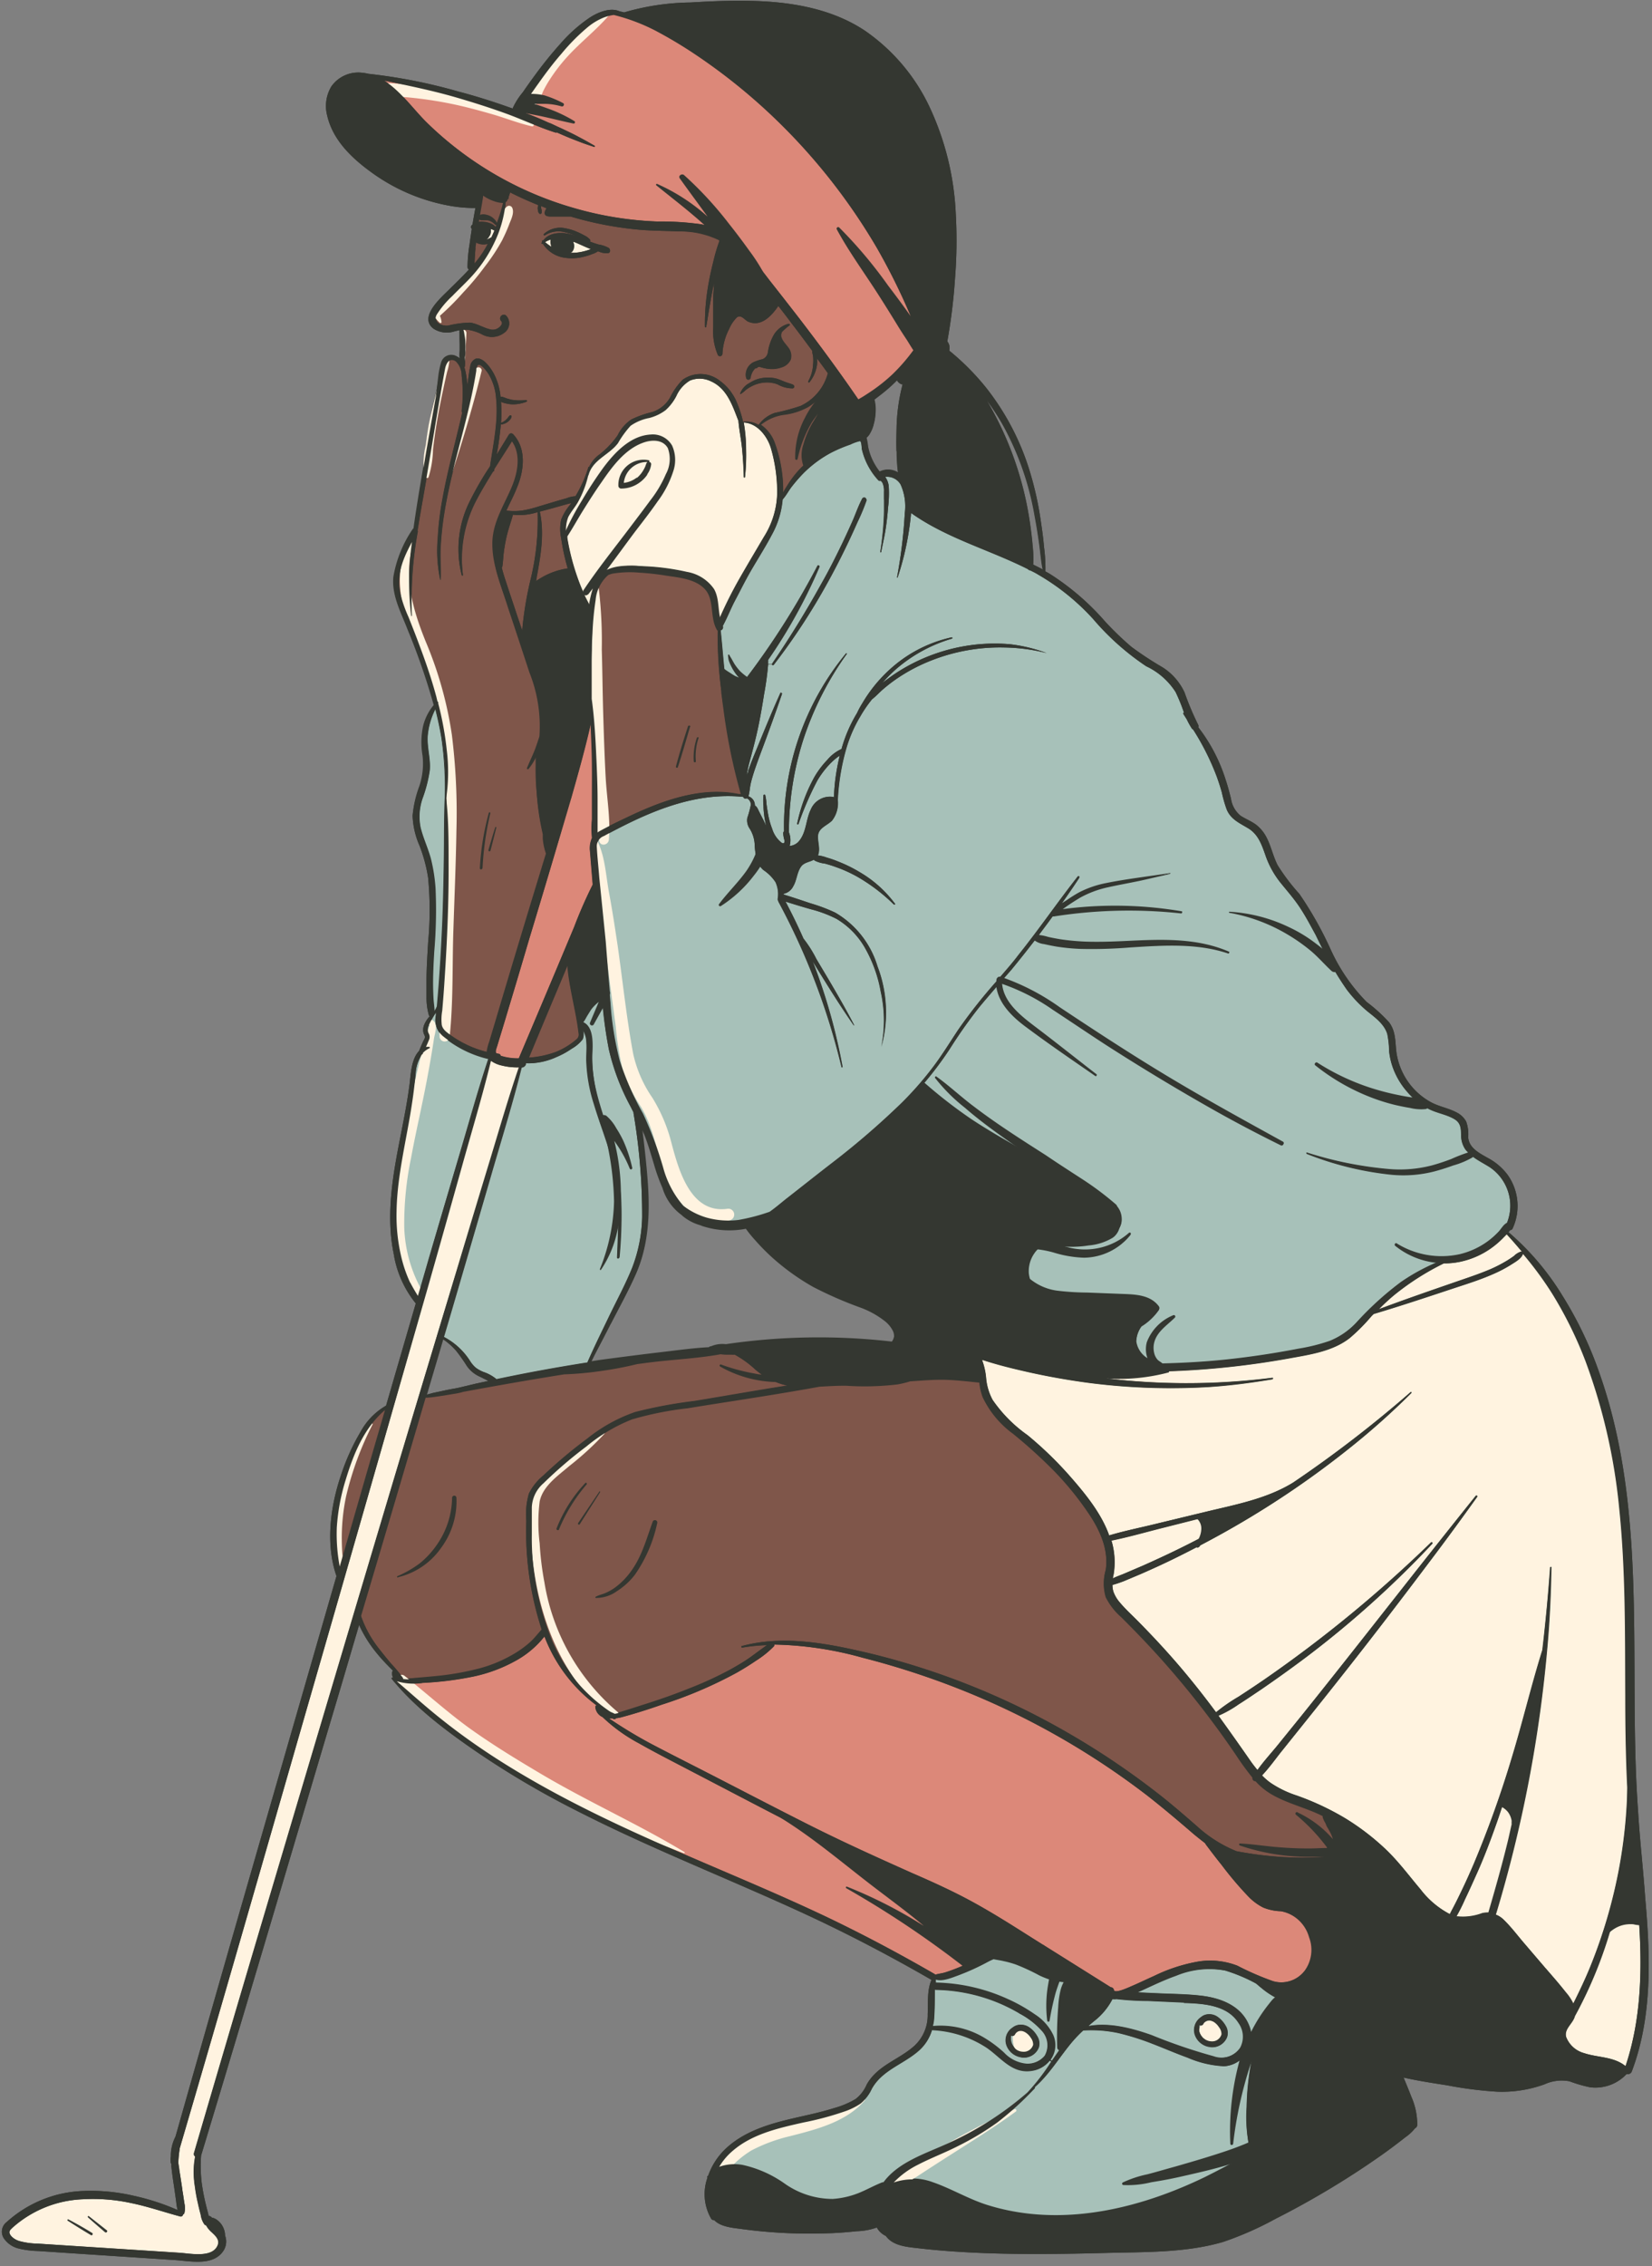<?xml version="1.0" encoding="UTF-8"?><svg xmlns="http://www.w3.org/2000/svg" xmlns:xlink="http://www.w3.org/1999/xlink" height="292.0" preserveAspectRatio="xMidYMid meet" version="1.0" viewBox="-0.2 -0.1 213.0 292.0" width="213.0" zoomAndPan="magnify"><rect x="-0.2" y="-0.1" width="213.0" height="292.0" fill="#808080" stroke="none"/><g data-name="14"><g id="change1_1"><path d="M211,233.17c-.3-4.11-.39-8.23-.43-12.35-.13-14.81.44-30-4.61-44.16a48.87,48.87,0,0,0-4.66-9.73,34.2,34.2,0,0,0-7-8.26,1.57,1.57,0,0,0,.19-.26.37.37,0,0,0,.34-.22,6.92,6.92,0,0,0-.64-6.9,7.63,7.63,0,0,0-2.59-2.2c-1.08-.62-2.41-1.27-2.5-2.67a4.73,4.73,0,0,0-.26-2,2.8,2.8,0,0,0-1.2-1.16c-1.09-.59-2.34-.77-3.42-1.38a8.7,8.7,0,0,1-4.37-6.37c-.18-1.39-.06-2.68-.94-3.87A20.44,20.44,0,0,0,176,129a23.4,23.4,0,0,1-4.67-6.84,46.29,46.29,0,0,0-4-7.08,26.19,26.19,0,0,1-2.79-3.68c-.59-1.14-.84-2.43-1.43-3.57a4.88,4.88,0,0,0-1.34-1.65c-.61-.46-1.33-.73-2-1.16a3.42,3.42,0,0,1-1.25-2.2c-.21-.82-.42-1.64-.69-2.44a21.68,21.68,0,0,0-3.53-6.77.39.39,0,0,0,0-.29,36.77,36.77,0,0,1-1.77-4.19,7.6,7.6,0,0,0-2.85-3.25,43,43,0,0,1-4-2.63A39.33,39.33,0,0,1,142.3,80a32.65,32.65,0,0,0-7-6.06c-.23-.15-.47-.28-.71-.41a20.6,20.6,0,0,0-.18-3.14c-.09-1.06-.23-2.12-.39-3.18a42.74,42.74,0,0,0-1.46-6.62A32.85,32.85,0,0,0,127,49.93a32,32,0,0,0-4.81-4.85,1.35,1.35,0,0,0-.25-1.19,72.56,72.56,0,0,0,1-8.19,61.7,61.7,0,0,0,.09-8.27,36.16,36.16,0,0,0-3.42-13.83,24.74,24.74,0,0,0-8.3-9.75c-4.08-2.71-9-3.62-13.78-3.81-2.9-.11-5.8,0-8.69.18A31.62,31.62,0,0,0,80.27,1.5a5.07,5.07,0,0,0-.56-.13c-1.28-.59-3,.2-4,.89A19.37,19.37,0,0,0,72,5.6a51.18,51.18,0,0,0-3.23,4q-.8,1.08-1.56,2.19a9,9,0,0,0-1.32,2.09l-.55-.19c-2.12-.75-4.28-1.43-6.46-2A69.38,69.38,0,0,0,47.29,9.41a4.83,4.83,0,0,0-.76-.13,4.24,4.24,0,0,0-4,1.75A4.88,4.88,0,0,0,42,14.84c.76,3.26,3.38,5.64,6,7.49a24.5,24.5,0,0,0,10.1,4.14,18.6,18.6,0,0,0,2.59.23.07.07,0,0,0,.06,0l.24,0h.11c-.14.71-.26,1.43-.38,2.13v0a.55.55,0,0,0-.16.18.3.3,0,0,0,.07.38c-.1.67-.2,1.33-.29,2a19.24,19.24,0,0,0-.26,2.94.37.37,0,0,0,.18.3c-.82.9-1.7,1.74-2.58,2.61-1.07,1.07-3.91,3.51-2,5a3.14,3.14,0,0,0,2.67.37l.7-.17a1,1,0,0,0,0,.17.47.47,0,0,0,0,.17c0,.54,0,1.08.07,1.61,0,.25,0,.49,0,.73a4.52,4.52,0,0,0,0,1,1.59,1.59,0,0,0-.39-.27,1.36,1.36,0,0,0-2,.85,10.78,10.78,0,0,0-.37,1.88c-.1.56-.19,1.12-.29,1.67-.29,1.11-.55,2.23-.77,3.36s-.46,2.52-.62,3.79a19.41,19.41,0,0,0-.31,2.69c-.45,2.63-.89,5.26-1.26,7.9a.4.4,0,0,0-.13.13,15.52,15.52,0,0,0-2.46,6.1c-.24,2.41,1,4.63,1.83,6.8a86.06,86.06,0,0,1,3.37,9.73,6.69,6.69,0,0,0-1.37,2.71,10.12,10.12,0,0,0-.07,3.8,9.05,9.05,0,0,1-.44,4A14.2,14.2,0,0,0,53,105a10.44,10.44,0,0,0,.88,3.84A19.75,19.75,0,0,1,55,113a44.58,44.58,0,0,1,0,8.33c-.09,1.6-.2,3.19-.21,4.79,0,.76,0,1.51,0,2.27a8.36,8.36,0,0,0,.31,2.34.32.32,0,0,0,.1.13,3.58,3.58,0,0,0-.74,1.17,1.74,1.74,0,0,0-.09.75,1.54,1.54,0,0,0,.09.37,1,1,0,0,1,.14.4,1.38,1.38,0,0,1-.19.43l-.23.51c-.12.28-.24.56-.35.84-1,1-1.07,3.07-1.22,4.26-.34,2.69-.91,5.34-1.42,8-.88,4.58-1.57,9.29-.62,13.93a13.56,13.56,0,0,0,2.84,6.33q-1.92,6.59-3.83,13.17a8.68,8.68,0,0,0-3.3,3.39A28.11,28.11,0,0,0,43.76,190c-1.36,4-2,8.83-.59,12.94a.26.26,0,0,0,0,.09q-6.09,21.08-12.17,42.17-4.32,15-8.57,30a5.46,5.46,0,0,0-.6,2.35c0,.07,0,.14,0,.21a2.49,2.49,0,0,0,0,.86.18.18,0,0,0,.07.1c0,.12,0,.24,0,.36.1,1,.25,1.94.39,2.9l.23,1.62a6.46,6.46,0,0,0,.18,1.07,30,30,0,0,0-5.67-1.84,24.32,24.32,0,0,0-6.36-.62,15.51,15.51,0,0,0-10,4,1.56,1.56,0,0,0-.39,2.08,3.21,3.21,0,0,0,1.86,1.32,11.51,11.51,0,0,0,2.55.34l3.46.23,14.12.93c2,.12,4.86.8,6.24-1.05a2.18,2.18,0,0,0,.31-2.1V288a2.84,2.84,0,0,0-.05-.51,2.62,2.62,0,0,0-.38-.91,2.5,2.5,0,0,0-.73-.72,2.28,2.28,0,0,0-.45-.2l-.08,0a.6.6,0,0,0-.45-.24l0-.13c-.11-.44-.23-.88-.34-1.33a26.85,26.85,0,0,1-.54-2.84,18.4,18.4,0,0,1-.07-3.48h0c5.6-18.48,11.07-37,16.57-55.52,1.28-4.27,2.54-8.56,3.8-12.84a16.31,16.31,0,0,0,2.07,3.38,23.66,23.66,0,0,0,1.7,1.91l.61.62a.13.13,0,0,0-.1.1,1.21,1.21,0,0,0,.14.87l-.07-.06c-.1-.08-.21,0-.13.14,3.06,3.76,7.12,6.78,11.1,9.5a114.58,114.58,0,0,0,12.8,7.51c9.57,4.88,19.6,8.76,29.34,13.26,5.58,2.58,11,5.42,16.34,8.5-.59,1.38-.42,2.95-.49,4.42a5.36,5.36,0,0,1-1.7,4.07c-2,1.81-4.76,2.5-6.16,5a4.67,4.67,0,0,1-1.44,1.87,11.3,11.3,0,0,1-2.75,1.16c-1.73.55-3.51.91-5.27,1.32-3.15.73-6.42,1.7-8.81,4a8.82,8.82,0,0,0-2.17,3.39l-.09.07a.14.14,0,0,0,0,.18,6.33,6.33,0,0,0,.46,5.27.38.38,0,0,0,.4.2c.78.85,2.32,1,3.36,1.13,2,.28,4,.46,6,.55s4,.08,6,0c1-.05,2-.13,3-.24a8.31,8.31,0,0,0,2.61-.48,2.53,2.53,0,0,0,1.17,1.09c.91,1.29,2.75,1.42,4.26,1.59,2.66.31,5.33.49,8,.6,5.36.22,10.72.14,16.08,0,5-.13,10.26,0,15.11-1.41a42.37,42.37,0,0,0,6.81-3c2.22-1.12,4.39-2.32,6.53-3.59q3.54-2.1,6.92-4.47c1.13-.79,2.23-1.62,3.31-2.47a5.57,5.57,0,0,0,1.2-1.12.5.5,0,0,0,.29-.43,8.8,8.8,0,0,0-.76-3.64c-.32-.83-.66-1.65-1-2.47,1.85.42,3.76.71,5.62,1a49.73,49.73,0,0,0,6.44.82,16.13,16.13,0,0,0,6.11-.95,5.34,5.34,0,0,1,3.22-.39,17.8,17.8,0,0,0,2.65.77,5.5,5.5,0,0,0,4.72-1.71.54.54,0,0,0,.66-.32c2.68-7.08,2.4-14.89,1.74-22.3C211.66,240.67,211.22,236.93,211,233.17Zm-149.77-55-2.36.56-.54.1c-.45.08-.91.17-1.36.27l-1.31.28-.81.22c.7-2.38,1.41-4.76,2.11-7.14A8.63,8.63,0,0,1,58.65,174,21.56,21.56,0,0,1,60,175.92a4,4,0,0,0,1.61,1.34c.4.19.78.38,1.16.58Zm53.6-5.4h0a82.31,82.31,0,0,0-21.44.33,3.72,3.72,0,0,0-1.93.28h0l-.11,0a.45.45,0,0,0-.15.11c-2.12.11-4.25.42-6.35.66-2.62.31-5.24.65-7.85,1l-1,.16c.92-1.64,1.78-3.31,2.64-5,1.08-2.1,2.24-4.19,3.19-6.35,1.77-4.06,1.79-8.46,1.41-12.79-.17-2-.4-4-.65-6,.11.25.24.51.35.77.51,1.26.87,2.57,1.27,3.87a23.23,23.23,0,0,0,1.08,3,6.73,6.73,0,0,0,2.46,3.49c.07.06.13.13.2.18a6.14,6.14,0,0,0,2.24,1.15l.21.09a11.19,11.19,0,0,0,5.65.36,14.27,14.27,0,0,0,1.15,1.42,27.49,27.49,0,0,0,2.27,2.31,30,30,0,0,0,5.26,3.77,50.43,50.43,0,0,0,6.07,2.65,11.55,11.55,0,0,1,3.15,1.74,3.74,3.74,0,0,1,1,1.17A1.56,1.56,0,0,1,114.78,172.78Zm.6-114.73a22.74,22.74,0,0,0,.17,2.73,2.44,2.44,0,0,0-2.38-.12,8.06,8.06,0,0,1-1.11-1.93,7.44,7.44,0,0,1-.38-1.3,7,7,0,0,0-.2-1.13,2,2,0,0,0,.35-.38,4.41,4.41,0,0,0,.61-1.47,7,7,0,0,0,.22-1.65,5.05,5.05,0,0,0-.16-1.44l.61-.47a21,21,0,0,0,2.29-2,1,1,0,0,0,.72.54A23.9,23.9,0,0,0,115.4,55C115.36,56,115.35,57,115.38,58.05ZM133,72.65a14,14,0,0,0-.07-2.42c-.08-1-.2-1.94-.34-2.91A43.14,43.14,0,0,0,127,51.44a30.74,30.74,0,0,1,2.11,3.18,37.22,37.22,0,0,1,4.13,11.82c.23,1.2.42,2.42.59,3.64.14,1,.22,2.15.44,3.2C133.83,73.06,133.43,72.85,133,72.65Z" fill="#343731"/></g><g id="change2_1"><path d="M168.58,249.51a4.57,4.57,0,0,1-.63,4.41,3.79,3.79,0,0,1-4,1.26,35.89,35.89,0,0,1-4.61-2,9.73,9.73,0,0,0-5-.54,21.32,21.32,0,0,0-5.77,1.88c-1,.44-1.93.9-2.92,1.32-.25.1-2.14,1-2.23.47a.41.41,0,0,0-.4-.35s0,0,0,0l-8.58-5.38a.48.48,0,0,0-.17-.1c-1.34-.84-2.68-1.69-4-2.52-2.07-1.29-4.17-2.55-6.34-3.67s-4.33-2.09-6.54-3.05c-4.48-2-8.91-4-13.28-6.2s-8.87-4.55-13.3-6.82c-2.44-1.25-4.89-2.48-7.31-3.76a60.29,60.29,0,0,1-5.17-3.14,3.25,3.25,0,0,0,.44,0l.1.06a.25.25,0,0,0,.36-.09,4.72,4.72,0,0,0,.75-.14c1.72-.46,3.42-1,5.1-1.59a55.15,55.15,0,0,0,9.72-4.14c.85-.48,1.68-1,2.49-1.55a12.62,12.62,0,0,0,2.28-1.83.28.28,0,0,0,.07-.24,45.25,45.25,0,0,1,11.36,1.69,103.7,103.7,0,0,1,13,4.24,100.09,100.09,0,0,1,23.74,13.54c2,1.57,4,3.25,5.94,4.93q.7.58,1.47,1.17c.11.16.22.33.35.49.59.79,1.2,1.58,1.82,2.35a44.74,44.74,0,0,0,3.51,4.13,7.13,7.13,0,0,0,1.83,1.34,6.43,6.43,0,0,0,2.29.48A4.69,4.69,0,0,1,168.58,249.51Zm-40.48-1.84a111.31,111.31,0,0,0-13-6.47c-4.53-2-9-4.15-13.36-6.41s-8.87-4.61-13.29-6.92c-2.1-1.1-4.21-2.17-6.27-3.34a21.22,21.22,0,0,1-4.7-3.39,1.55,1.55,0,0,1-.92-1.29.15.15,0,0,1,.21-.17A19.86,19.86,0,0,1,70,210.76a12.14,12.14,0,0,1-3.77,3.15,19.42,19.42,0,0,1-5.38,2,42,42,0,0,1-6.52.82,7.69,7.69,0,0,1-3.39-.22c1.92,1.64,3.79,3.32,5.77,4.9,2.2,1.76,4.5,3.39,6.86,4.92,8.61,5.56,18,9.72,27.39,13.76,5,2.14,10,4.25,14.87,6.55s9.72,4.87,14.43,7.6a.4.4,0,0,1,.12.1c.43-.13.91-.17,1.33-.31.61-.19,1.2-.42,1.79-.66,1.25-.51,2.41-1.17,3.61-1.76a7.33,7.33,0,0,1,3.39-.67,16.07,16.07,0,0,0,1.7,0,5,5,0,0,0,.87-.17C131.43,249.73,129.77,248.69,128.1,247.67ZM112.87,31.83A77.27,77.27,0,0,0,98.52,14a75.12,75.12,0,0,0-9-7.09,56.86,56.86,0,0,0-5.25-3.14,24.63,24.63,0,0,0-5.33-2,5.77,5.77,0,0,0-1.27.32,7.87,7.87,0,0,0-2.15,1.3A26.19,26.19,0,0,0,72.2,6.78c-1.07,1.24-2,2.54-3,3.87-.48.67-.94,1.34-1.41,2a10.44,10.44,0,0,1-1.07,1.52,36.53,36.53,0,0,1,3.79,1.52,4,4,0,0,1,.52.21l.78.37c.53.24,1.05.48,1.57.74s1.06.54,1.58.82,1,.56,1.5.84c.08.05,0,.18-.06.15-.58-.2-1.16-.38-1.73-.6s-1.07-.41-1.6-.63-1-.42-1.48-.64a.3.3,0,0,1-.23,0c-2.14-.68-4.19-1.67-6.31-2.43s-4.27-1.45-6.43-2.08c-3.07-.89-6.19-1.53-9.3-2.17,2.14,1.34,3.77,3.71,5.52,5.43a44.78,44.78,0,0,0,18.88,11,44.38,44.38,0,0,0,10.8,1.75,37.33,37.33,0,0,1,5.69.36A9.13,9.13,0,0,1,95,31.24,50.13,50.13,0,0,1,99,36q2,2.53,4,5.12c2.59,3.38,5.11,6.8,7.51,10.31.26-.15.51-.29.76-.45.42-.27.84-.54,1.25-.83a21.55,21.55,0,0,0,2.45-2,28.24,28.24,0,0,0,3.62-4.4.57.57,0,0,1-.15-.21A87.6,87.6,0,0,0,112.87,31.83Zm-36.71,76s0,0,0-.07a11.34,11.34,0,0,1,0-2.33c0-.83,0-1.66,0-2.49,0-1.57,0-3.15,0-4.72s-.1-3.39-.17-5.09c-.72,3.22-1.62,6.39-2.52,9.57C71.66,108.84,69.84,114.92,68,121q-1.36,4.59-2.74,9.18c-.45,1.51-.91,3-1.37,4.53-.09.33-.27.67-.11.93l.28.06a.32.32,0,0,1,.29.27l.5.13a7.54,7.54,0,0,0,1.83.19q2.39-5.62,4.76-11.26l2.41-5.72a58.77,58.77,0,0,1,2.39-5.45c-.11-1.41-.23-2.82-.34-4.23A3.23,3.23,0,0,1,76.16,107.86Z" fill="#dc8879"/></g><g id="change3_1"><path d="M47.82,189.47a21.62,21.62,0,0,1-2.23,6l-1.34,4.24,0,0c0,.25,0,.51,0,.76a.34.34,0,0,1-.31.34l-.06.19a.51.51,0,0,1-.76.32c-.08-.41-.15-.81-.19-1.21s.14-.84.22-1.26a.48.48,0,0,1-.31-.15,35.31,35.31,0,0,1,1.46-9.21,35.36,35.36,0,0,1,2.12-4.42c.42-.74.87-1.46,1.33-2.17.38-.44.78-.87,1.2-1.28s1.1,0,.91.53c-.64,1.82-1.25,3.65-1.86,5.47a.58.58,0,0,1,0,.35c-.08.36-.18.7-.26,1.05A.52.52,0,0,1,47.82,189.47ZM104,52.36a8.56,8.56,0,0,1-3.12,1,6,6,0,0,0-3,1.31,4.84,4.84,0,0,1,1.75,2.2,17.76,17.76,0,0,1,1.13,5.91c0,.21,0,.42,0,.62.23-.44.51-.87.75-1.24A12.77,12.77,0,0,1,103,60.25c.12-.13.25-.24.37-.35a4.27,4.27,0,0,1,0-2.69,11.89,11.89,0,0,1,1.17-2.78,44.14,44.14,0,0,0,2.92-5.3l-.36-.5A7.45,7.45,0,0,1,104,52.36ZM52.48,79.43c.43,1.09.87,2.19,1.28,3.3.86,2.29,1.67,4.6,2.31,7l.15.63a.11.11,0,0,1,.09.16l0,.06a40.47,40.47,0,0,1,1.1,6,23.21,23.21,0,0,1-.07,6.23c.27,2.74.3,5.51.31,8.27,0,5.1-.19,10.2-.53,15.28-.08,1.28-.18,2.55-.29,3.82a6.31,6.31,0,0,0-.06,1.84c.14.64.73,1,1.24,1.37a13.76,13.76,0,0,0,4.59,2.06,6.13,6.13,0,0,1,.34-1.34l.82-2.74q2.93-9.79,5.9-19.56c.19-.64.39-1.28.59-1.92a7.93,7.93,0,0,1-.41-1.92c0-.19,0-.39,0-.58A33,33,0,0,1,69,102a27.89,27.89,0,0,1-.07-3.42c0-.36,0-.76,0-1.16a7.57,7.57,0,0,1-1,1.58c0,.06-.16,0-.13-.07.3-.79.68-1.55,1-2.33.15-.39.29-.79.42-1.19.07-.2.14-.41.2-.62a18.64,18.64,0,0,0-1.29-8.22q-1.38-4.22-2.78-8.41c-.86-2.61-2-5.33-2-8.12,0-2.62,1.33-4.78,2.37-7.08.85-1.89,1.43-4.42.12-6.22-.76,1.21-1.54,2.41-2.3,3.62a1.24,1.24,0,0,0,0,.16.25.25,0,0,1-.16.16c-.82,1.32-1.62,2.65-2.31,4A16.28,16.28,0,0,0,59.49,74c0,.09-.13.11-.16,0a13.69,13.69,0,0,1,.87-9.17,41.93,41.93,0,0,1,2.5-4.43L63,60c.41-2.87,1.07-5.8.78-8.7a7.07,7.07,0,0,0-1-3.22c-.19-.29-1-1.4-1.36-1.11-.16.11-.16.56-.19.74-.06.38-.12.75-.19,1.13-.5,2.88-1.25,5.71-2,8.54s-1.45,5.63-1.92,8.5a41.38,41.38,0,0,0-.49,4.43c-.08,1.44.07,2.87,0,4.3,0,0-.05.05-.06,0a17.9,17.9,0,0,1-.32-5.32,38.64,38.64,0,0,1,.64-5.24c.58-3.21,1.44-6.37,2.19-9.54.12-.48.22-.95.33-1.43a.27.27,0,0,1-.07-.22,20.18,20.18,0,0,0,0-4.53,2.6,2.6,0,0,0-.75-1.85c-.82-.59-1.26.25-1.39,1-1,5.25-1.77,10.53-2.7,15.79-.29,1.65-.59,3.31-.85,5a.34.34,0,0,1,0,.27v0a48.09,48.09,0,0,0-.72,10.77,0,0,0,0,1-.09,0,35.78,35.78,0,0,1,.1-9.53c-1.08,2-2,4.11-1.57,6.39A17.86,17.86,0,0,0,52.48,79.43Zm19,56a9.37,9.37,0,0,0,1.74-.93,8.39,8.39,0,0,0,.82-.62.78.78,0,0,0,.35-.84c-.34-2.94-1.22-5.81-1.45-8.77l-.54,1.3q-2.23,5.3-4.44,10.6A12.29,12.29,0,0,0,71.5,135.42Zm98.61,98.27c-2.1-1-4.44-1.54-6.44-2.74a8.76,8.76,0,0,1-1.95-1.62.37.37,0,0,1-.39-.45,36.5,36.5,0,0,1-2.18-3,118,118,0,0,0-9.51-12.19c-1.69-1.89-3.44-3.71-5.24-5.5a8.34,8.34,0,0,1-2-2.58,6.2,6.2,0,0,1,0-3.47c.37-2.51-.68-4.9-2-7a39.68,39.68,0,0,0-4.68-5.81,64.5,64.5,0,0,0-5.28-4.78,12.4,12.4,0,0,1-3.91-4.72,7.58,7.58,0,0,1-.42-1.86c-1.54-.16-3.06-.35-4.61-.37s-2.87.11-4.31.2a11.67,11.67,0,0,1-1.65.4,35.82,35.82,0,0,1-6.55.17c-1.16,0-2.32.06-3.48.12h0c-5.63,1-11.32,1.86-17,2.78a42.53,42.53,0,0,0-7.17,1.43,21.67,21.67,0,0,0-5.89,3.49,55.51,55.51,0,0,0-5.53,4.74A4.32,4.32,0,0,0,68.4,194c-.06,1.17,0,2.35,0,3.53A35.55,35.55,0,0,0,71,211.35a20.76,20.76,0,0,0,7.47,9l.17.09c.16.06.31.14.46.21a7.06,7.06,0,0,0,1-.26c.95-.29,1.89-.6,2.84-.9,1.89-.6,3.77-1.25,5.62-2A47.53,47.53,0,0,0,94,215c.89-.5,1.75-1,2.59-1.6s1.39-1,2.1-1.53a23.13,23.13,0,0,0-3.2.32c-.13,0-.19-.18,0-.21,5.46-1.45,11.27-.27,16.65,1a96.74,96.74,0,0,1,25.39,10.22A100.08,100.08,0,0,1,149,230.92c1.77,1.37,3.46,2.84,5.15,4.31a16.91,16.91,0,0,0,5.09,3.21,46.51,46.51,0,0,0,7.24.81,44.79,44.79,0,0,0,5.31-.15c.44,0,.88-.09,1.31-.15l1.29-.23c.81-.16,1.65-.41,2.49-.54A30.17,30.17,0,0,0,170.11,233.69ZM68,192.34A7.2,7.2,0,0,1,69.88,190a59.88,59.88,0,0,1,5.66-4.76,20.59,20.59,0,0,1,6.15-3.4,59.15,59.15,0,0,1,7.6-1.42c4-.66,8-1.37,12-2a8.76,8.76,0,0,1-4.15-2.11,13.21,13.21,0,0,0-2.65-1.91,2.34,2.34,0,0,1-.39,0l-.6,0a5.66,5.66,0,0,1-.82-.06c-2.86.5-5.8.64-8.68,1-.7.08-1.39.18-2.09.27a46.67,46.67,0,0,1-4.75.9,42.5,42.5,0,0,1-4.65.42v0c-4.34.69-8.67,1.45-13,2.25a8.15,8.15,0,0,1-1.19.26l-1.32.22-1.3.19a9.47,9.47,0,0,1-1.06.09q-4.14,14.07-8.32,28.13a14.38,14.38,0,0,0,2.29,4.19q.78,1,1.62,2A19,19,0,0,1,51.69,216l0,0v0l0,0s0,0,0,.05a.14.14,0,0,1,0,.06,6,6,0,0,0,1.52,0c.91-.08,1.81-.15,2.71-.24a35.48,35.48,0,0,0,5.71-1,17.58,17.58,0,0,0,4.51-1.91,13.39,13.39,0,0,0,2-1.46c.56-.51,1-1.1,1.52-1.66a40.51,40.51,0,0,1-2-14.05A9.51,9.51,0,0,1,68,192.34ZM69.12,65.89a7.56,7.56,0,0,1-3.18.33c-.29,1-.67,2.06-.89,3.13-.13.61-.24,1.24-.31,1.86s-.08,1.13-.17,1.68a.24.24,0,0,1-.08.14c.15.58.32,1.16.51,1.72.48,1.5,1,3,1.48,4.47.22.65.44,1.29.65,1.93a44.59,44.59,0,0,1,1.09-6.62A32.35,32.35,0,0,0,69.12,65.89ZM56.18,40.44a12.08,12.08,0,0,1,2-2.39c.71-.73,1.45-1.43,2.16-2.17a17.59,17.59,0,0,0,3.26-4.7A15.18,15.18,0,0,0,65,25.91a.24.24,0,0,0,.18-.16.26.26,0,0,0,0-.17.1.1,0,0,0,.1,0l0,0a.3.3,0,0,0,.09-.13c0-.05,0-.1,0-.14s.08-.21.11-.32l.09-.3v0c1.18.6,2.4,1.14,3.63,1.64a1.47,1.47,0,0,0-.07.41,2,2,0,0,0,.08.49.71.71,0,0,0,.12.18.18.18,0,0,0,.31-.13.5.5,0,0,0,0-.17l0-.13a2.86,2.86,0,0,1-.07-.28,2.42,2.42,0,0,1,0-.25c.23.09.45.2.69.28a1.51,1.51,0,0,1-.11.22.78.78,0,0,0-.12.4c0,.47.57.45.91.45h2.44a45.08,45.08,0,0,0,8.85,1.7c1.74.15,3.49.14,5.24.22A11.37,11.37,0,0,1,92.6,30.8a22.09,22.09,0,0,0-.82,2.74c-.23.92-.45,1.85-.61,2.79A28.84,28.84,0,0,0,90.69,42c0,.1.15.13.17,0,.31-1.87.59-3.74,1-5.59a.06.06,0,0,1,0,0c0,.54-.08,1.1-.1,1.64,0,1.32,0,2.65,0,4a7.87,7.87,0,0,0,.6,3.6.32.32,0,0,0,.59-.17,7.74,7.74,0,0,1,.86-3.19,4.65,4.65,0,0,1,1-1.49c.54-.41,1,.32,1.42.53,1.69.77,3.06-.74,3.92-2,.12.15.24.29.35.44.46.6.92,1.19,1.37,1.8.9,1.17,1.79,2.36,2.66,3.54,0,.05,0,.11,0,.16s.07.36.1.53a5,5,0,0,1,0,1.09,4.85,4.85,0,0,1-.6,2.1.11.11,0,1,0,.18.11,4.62,4.62,0,0,0,.93-2.18,4.72,4.72,0,0,0,0-.84c.47.64.94,1.27,1.4,1.91a6.48,6.48,0,0,1-3.53,4.22,29.77,29.77,0,0,1-3.33.9,4.27,4.27,0,0,0-2.07,1.54,3,3,0,0,0-2-.39A15,15,0,0,0,94.6,51.3a7.16,7.16,0,0,0-.39-.66A6.18,6.18,0,0,0,92.66,49a4,4,0,0,0-4.84-.17,8.66,8.66,0,0,0-1.61,2.27A4.07,4.07,0,0,1,83.87,53a12.84,12.84,0,0,0-2.65.94A5.21,5.21,0,0,0,79.43,56a11.42,11.42,0,0,1-2.59,2.65,4.13,4.13,0,0,0-1.08,1.42s-.07,0-.09,0A16.45,16.45,0,0,1,74,63.84a3.62,3.62,0,0,0-1.15.26l-1.23.35-2.37.71a14.49,14.49,0,0,1-2.16.53,8.2,8.2,0,0,1-2,0c.45-1,1-2,1.38-3,.91-2.19,1.23-5-.52-6.85a.35.35,0,0,0-.54.07l-1.57,2.57c.19-1,.34-2,.45-3.07l.09-.81a1.8,1.8,0,0,0,.75-.25,1.47,1.47,0,0,0,.38-.32.81.81,0,0,0,.25-.47.15.15,0,0,0-.22-.13,1.21,1.21,0,0,0-.16.16l-.13.18c-.1.11-.2.21-.31.31a2.23,2.23,0,0,1-.54.31,18.84,18.84,0,0,0,0-2.71,3,3,0,0,0,.7.22,3.88,3.88,0,0,0,.9.1,4.77,4.77,0,0,0,1.67-.33.12.12,0,0,0-.06-.23,5.9,5.9,0,0,1-1.57,0c-.25,0-.51-.1-.76-.16s-.5-.2-.75-.25a.4.4,0,0,0-.19,0,8,8,0,0,0-.88-3c-.37-.67-1.37-2.18-2.31-1.91a1.2,1.2,0,0,0-.72,1c-.18.79-.24,1.62-.38,2.42,0-.34-.06-.68-.1-1a9,9,0,0,0-.27-1.31.84.84,0,0,0,.06-.14,7.1,7.1,0,0,0,0-1.13,4,4,0,0,0,.06-.84,8.58,8.58,0,0,0,0-1.13c0-.38-.08-.75-.14-1.13a2.66,2.66,0,0,0-.11-.47,2.5,2.5,0,0,1,.55,0,6.09,6.09,0,0,1,1.8.57,2.62,2.62,0,0,0,2.89-.16,1.47,1.47,0,0,0,.29-2.21c-.43-.43-1.08.22-.67.67.26.27,0,.62-.24.81a1.26,1.26,0,0,1-1.16.27c-.9-.2-1.68-.75-2.61-.87a12.85,12.85,0,0,0-2.89.42C56.74,41.91,55.63,41.43,56.18,40.44ZM96,48.59a.29.29,0,0,0,.4.13.24.24,0,0,0,.08-.13,2.14,2.14,0,0,1,.6-1.24.35.35,0,0,0,.35-.17h.06a1.08,1.08,0,0,1,.27,0,5.28,5.28,0,0,0,1,.23,3.71,3.71,0,0,0,1.78-.2,1.88,1.88,0,0,0,1.12-1,1.75,1.75,0,0,0-.34-1.58c-.35-.5-1.16-1.21-.82-1.89a.13.13,0,0,0,0-.06,9.06,9.06,0,0,1,1-.87.11.11,0,0,0,0-.18.12.12,0,0,0-.11,0A3.1,3.1,0,0,0,99.6,43a6.35,6.35,0,0,0-.78,2.29,1.13,1.13,0,0,1-.7.89,6.17,6.17,0,0,0-1.19.4A1.81,1.81,0,0,0,96,48.59Zm-.78,2c0,.06.05.11.11.07a4,4,0,0,0,.6-.48,4.46,4.46,0,0,1,.74-.48,4.35,4.35,0,0,1,1.69-.5,3.94,3.94,0,0,1,1.7.23,3.91,3.91,0,0,0,1.93.52c.29,0,.22-.43,0-.51s-.72-.23-1.07-.37-.67-.28-1-.38a4.56,4.56,0,0,0-1.84-.07,3.79,3.79,0,0,0-1.42.51,2.2,2.2,0,0,0-.26.15,2.51,2.51,0,0,0-1.15,1.3ZM69.79,31.31l0,0a4,4,0,0,0,2.89,1.81A6,6,0,0,0,75,33a8,8,0,0,0,1.15-.36,2.73,2.73,0,0,0,.75-.36l.19.07a2.38,2.38,0,0,0,1.11.17c.35-.06.31-.5.09-.67A3.92,3.92,0,0,0,77,31.41c-.39-.11-.76-.24-1.13-.38a.23.23,0,0,0,0-.26,2.24,2.24,0,0,0-.72-.53,8.79,8.79,0,0,0-.87-.43,6.73,6.73,0,0,0-1.58-.49,3.12,3.12,0,0,0-2.77.73c-.09.09,0,.25.13.17a3.25,3.25,0,0,1,2.67-.37,5.44,5.44,0,0,1,1.3.46,6,6,0,0,0-.85-.27c-1.1-.25-2.64-.16-3.33.85-.07-.05-.19,0-.16.1l0,.1a1,1,0,0,0-.08.14C69.61,31.31,69.73,31.35,69.79,31.31Zm-7.05,0a2.19,2.19,0,0,1-.67.07,1.91,1.91,0,0,1-.71-.18,1.4,1.4,0,0,1-.17-.09c0,.23-.06.47-.08.71-.06.68-.09,1.37-.16,2.05a16.25,16.25,0,0,0,1.57-2.15C62.6,31.61,62.66,31.47,62.74,31.33ZM73,73.14a27.56,27.56,0,0,1-.85-3.89,5.71,5.71,0,0,1,0-2.4,6.74,6.74,0,0,1,1.18-1.95c0-.06.08-.12.13-.19l-.57.14-1.24.35c-.75.21-1.5.42-2.26.61.61,2.74.13,5.64-.38,8.36,0,.2-.07.41-.11.61.24-.17.49-.32.73-.46A9.35,9.35,0,0,1,73,73.14ZM62.3,28.58a2.89,2.89,0,0,1,.86.23,1.76,1.76,0,0,1,.57.41c0-.09.07-.18.1-.27l-.09-.05-.05,0-.09-.09-.22-.19a2.09,2.09,0,0,0-.43-.25l-.28-.08-.14,0h-.08a2.81,2.81,0,0,0-.29,0h-.28a.23.23,0,0,1-.24-.22.24.24,0,0,1,.17-.27,1.26,1.26,0,0,1,.72,0,1.93,1.93,0,0,1,.62.23,2.33,2.33,0,0,1,.51.42,1.2,1.2,0,0,1,.19.27l.06.13a20.87,20.87,0,0,0,.85-2.79,3.65,3.65,0,0,1-1.22-.22,5.5,5.5,0,0,1-1.27-.61,1,1,0,0,1-.18-.13s0,.08,0,.11c-.16,1.18-.41,2.35-.58,3.51A2.75,2.75,0,0,1,62.3,28.58ZM77.08,107c1.17-.65,2.38-1.23,3.59-1.8,4.39-2.09,9.44-4,14.35-3l.35,0A75.38,75.38,0,0,1,93.09,91a58.85,58.85,0,0,1-.73-9.92.36.36,0,0,1-.11-.13c-.91-1.59-.24-3.76-1.49-5.17s-3.33-1.54-5-1.79a33.86,33.86,0,0,0-3.49-.39,13.6,13.6,0,0,0-3.49.13,3.66,3.66,0,0,0-.53.18s0,0,0,0a4.77,4.77,0,0,0-1.61,3.18,38.8,38.8,0,0,0-.41,4.31c-.08,1.53-.12,3.07-.1,4.61,0,.77,0,1.54,0,2.31,0,.51,0,1,0,1.53.38,2.72.51,5.51.63,8.24.07,1.61.12,3.23.13,4.84,0,.83,0,1.66,0,2.49,0,.53,0,1.09,0,1.64Z" fill="#7f564a"/></g><g id="change4_1"><path d="M191.83,150.28a6,6,0,0,1,2.27,7.24c-.45.22-.73.76-1.07,1.13a10.35,10.35,0,0,1-1.49,1.31,10.08,10.08,0,0,1-3.51,1.6,10.94,10.94,0,0,1-8.15-1.39c-.15-.1-.34.13-.2.25a10.16,10.16,0,0,0,5.36,2.2,25.32,25.32,0,0,0-4.62,2.53,40.32,40.32,0,0,0-5.76,5.24,9.67,9.67,0,0,1-3.41,2.34,23.72,23.72,0,0,1-4,1q-4.63.9-9.33,1.4c-3,.31-6,.48-9,.54l-.05,0a.31.31,0,0,0-.25-.37,6.87,6.87,0,0,1-.75-.19c-.14-.09-.28-.18-.41-.28a3.06,3.06,0,0,1-1.19-2,3.59,3.59,0,0,1,.7-2,7.62,7.62,0,0,0,2.22-2.09.38.38,0,0,0,0-.41c-1.18-1.62-3.34-1.55-5.15-1.63l-4.1-.16a34.09,34.09,0,0,1-3.92-.25c-2-.31-4.6-1.5-4.52-3.87a2.69,2.69,0,0,1,.15-.83.46.46,0,0,0,.53-.45c0-.15,0-.06,0-.13a.69.69,0,0,1,.3-.14,3.5,3.5,0,0,1,1,0,13.29,13.29,0,0,1,2.16.42,14.91,14.91,0,0,0,3.91.67,7.78,7.78,0,0,0,6-2.93.15.15,0,0,0-.21-.2,8.58,8.58,0,0,1-8,1.84l-.7-.18h0a14,14,0,0,0,3.54-.11,7.17,7.17,0,0,0,3.1-1,2.2,2.2,0,0,0,.81-1.16,2.49,2.49,0,0,0,.28-.79,2.7,2.7,0,0,0-.2-1.41,3,3,0,0,0-.38-.61l0,0a.45.45,0,0,0-.14-.22,39.24,39.24,0,0,0-4.39-3.29c-1.54-1-3.1-2-4.66-3.06-3.13-2-6.29-4-9.28-6.28-1.66-1.24-3.18-2.68-4.86-3.88-.06,0-.15,0-.11.1a22.62,22.62,0,0,0,3.85,3.85c1.37,1.19,2.81,2.29,4.28,3.35.93.67,1.88,1.33,2.83,2-2.15-1.22-4.31-2.46-6.37-3.83a61.84,61.84,0,0,1-6-4.66,44.3,44.3,0,0,0,3.29-4.38,63.29,63.29,0,0,1,3.81-5.4c.73-.88,1.48-1.75,2.23-2.62.33,2.25,2.23,4,4,5.28,2.87,2.14,5.83,4.15,8.77,6.19.09.06.19-.08.11-.14-2.59-2-5.18-4.07-7.81-6.06-1.86-1.41-4.22-3.19-4.38-5.7a26.53,26.53,0,0,1,6.56,3.34c2.27,1.49,4.5,3,6.79,4.49q7,4.5,14.22,8.57,4.14,2.32,8.41,4.42c.26.13.49-.25.23-.39-4.92-2.71-9.84-5.41-14.66-8.3s-9.45-5.92-14.09-9a29.58,29.58,0,0,0-7.21-3.79l1-1.14q1.51-1.84,3-3.77a2.55,2.55,0,0,0,1.21.46c.53.12,1.07.23,1.6.32a26.53,26.53,0,0,0,3.08.3,60.15,60.15,0,0,0,6.44-.19c4.19-.26,8.59-.58,12.63.79.09,0,.15-.12.06-.15-3.86-1.67-8-1.62-12.12-1.44-2.11.1-4.22.21-6.33.14a29.83,29.83,0,0,1-3.28-.3c-.54-.09-1.08-.19-1.61-.31a6.41,6.41,0,0,0-1.2-.25c.62-.83,1.24-1.65,1.84-2.48a.47.47,0,0,0,.21,0,62.24,62.24,0,0,1,16.36-.38c.11,0,.14-.17,0-.19a51.44,51.44,0,0,0-15.42-.26c.29-.2.57-.42.86-.61.48-.33,1-.65,1.47-.94a13.15,13.15,0,0,1,3.69-1.38c1.3-.29,2.6-.52,3.9-.79s2.71-.63,4.07-.91a0,0,0,1,0,0-.05c-2.77.45-5.56.75-8.32,1.31a13,13,0,0,0-3.45,1.19,17.11,17.11,0,0,0-1.59,1l-.65.41c.77-1.1,1.54-2.2,2.27-3.32a.13.13,0,0,0-.21-.15c-2.61,3.33-5,6.81-7.66,10.13-.75,1-1.54,1.88-2.33,2.81h0a.37.37,0,0,0-.46.35c0,.07,0,.13,0,.19a67.81,67.81,0,0,0-4.91,6.2c-1.12,1.68-2.17,3.41-3.39,5a43,43,0,0,1-4,4.54,102.42,102.42,0,0,1-8.79,7.59c-2,1.54-3.91,3.06-5.87,4.59-.71.55-1.49,1.24-2.32,1.82a24.85,24.85,0,0,1-4,1.05,10.47,10.47,0,0,1-4.13-.3,9.24,9.24,0,0,1-3-1.52,12.51,12.51,0,0,1-2.58-4.87,47.4,47.4,0,0,0-2.61-7,37.67,37.67,0,0,1-3-6.82,40.43,40.43,0,0,1-1.2-7.5c-.24-2.66-.44-5.31-.65-8L77.07,113c-.1-1.31-.25-2.62-.32-3.94a1.39,1.39,0,0,1,.93-1.44c.57-.32,1.15-.62,1.73-.92,5.06-2.61,10.41-4.7,16.21-4.12a.32.32,0,0,0,.47.18.91.91,0,0,1,.52.84,12.5,12.5,0,0,1-.45,1.67,1.86,1.86,0,0,0,.32,1.43,4.26,4.26,0,0,1,.63,2.11c.09,1.2.16,2.36,1.14,3.2a5.52,5.52,0,0,1,1.56,1.56,3.68,3.68,0,0,1,.28,2.17.28.28,0,0,0,.06.21.43.43,0,0,0,.06.18,88,88,0,0,1,8.11,21.27c0,.08.15,0,.13,0a74.84,74.84,0,0,0-3.87-13.67c.57.94,1.14,1.86,1.72,2.79,1.16,1.86,2.34,3.7,3.59,5.49,0,0,.07,0,.06,0-1-1.94-2.1-3.84-3.2-5.72l-1.68-2.82a15.69,15.69,0,0,0-1.67-2.64l0,0c-.71-1.61-1.48-3.19-2.31-4.76,1.11.35,2.21.69,3.32,1a15.92,15.92,0,0,1,3.27,1.23,10.27,10.27,0,0,1,3.81,4,17.49,17.49,0,0,1,1.88,5.35,17,17,0,0,1,.08,7.14s0,0,0,0a16.67,16.67,0,0,0-.5-10.37,12,12,0,0,0-5.46-6.93,21.82,21.82,0,0,0-3.16-1.19c-1.16-.39-2.32-.78-3.49-1.14h0s0-.06,0-.09a1.79,1.79,0,0,0,1.23-.94c.48-.79.48-1.77,1-2.53.4-.59,1.14-.61,1.69-.93a.38.38,0,0,0,.1.12,4,4,0,0,0,1.33.39c.48.13.94.27,1.4.44a17.65,17.65,0,0,1,2.73,1.23,23.11,23.11,0,0,1,4.74,3.59c.07.07.21,0,.14-.1a15.21,15.21,0,0,0-4.54-4.06,18,18,0,0,0-2.71-1.34,14,14,0,0,0-1.54-.54,4.88,4.88,0,0,0-1.14-.28l0,0c.32-.75,0-1.61,0-2.39,0-1.13,1.11-1.4,1.81-2.08a3.66,3.66,0,0,0,.75-2.65,29.16,29.16,0,0,1,1.09-6.63,17.58,17.58,0,0,1,1.72-4l.06-.1A16.83,16.83,0,0,1,112.24,90c.5-.38.94-.88,1.41-1.28a19.75,19.75,0,0,1,2-1.52A22.31,22.31,0,0,1,119.89,85a24.11,24.11,0,0,1,9.35-1.67,23.79,23.79,0,0,1,5.51.72s0,0,0,0A20.18,20.18,0,0,0,130,82.91a23,23,0,0,0-5,.12,23.4,23.4,0,0,0-9.17,3.28,23.85,23.85,0,0,0-2.21,1.56l-.09.08a17.66,17.66,0,0,1,1.71-1.75,19.24,19.24,0,0,1,7.27-4,.09.09,0,0,0,0-.18,17.33,17.33,0,0,0-7.47,3.69,18.74,18.74,0,0,0-2.9,3.07,18.54,18.54,0,0,0-1.15,1.73,10.92,10.92,0,0,0-.69,1.27,18.4,18.4,0,0,0-2,4.63,5.2,5.2,0,0,0-1.82,1.39,11.75,11.75,0,0,0-1.68,2.23,21.54,21.54,0,0,0-2.22,6c0,.12.14.16.19,0a40.12,40.12,0,0,1,2.41-5.55,11.56,11.56,0,0,1,1.59-2.11,8.56,8.56,0,0,1,1-.9l.3-.2a28.8,28.8,0,0,0-.56,3c-.1.79-.15,1.57-.2,2.36a.43.43,0,0,0-.12-.05,2.69,2.69,0,0,0-2.86,1.65c-.62,1.26-.55,2.86-1.47,4a1.73,1.73,0,0,1-1.25.67,2.71,2.71,0,0,0-.09-1.75s0,0,0,0a39.12,39.12,0,0,1,1.87-12,40.5,40.5,0,0,1,5.6-11s-.05-.12-.1-.07a35,35,0,0,0-8,22.93.39.39,0,0,0-.11.22,3.83,3.83,0,0,0,.18,1c0,.33-.13.41-.41.24a3.63,3.63,0,0,1-1.19-1.77,10,10,0,0,1-.56-2.08c-.07-.39-.13-.79-.18-1.18a6.27,6.27,0,0,0-.15-1.07c0-.1-.21-.12-.23,0a6.37,6.37,0,0,0,0,1.38c0,.48.06.95.12,1.42a11.2,11.2,0,0,0,.24,1.18c-.13-.28-.26-.56-.4-.84l-.51-1c-.15-.29-.26-.66-.56-.82a1.21,1.21,0,0,0-.83-1.18c.15-.53.17-1.09.29-1.63s.3-1.12.48-1.68c.34-1,.74-2.08,1.13-3.12.84-2.25,1.65-4.5,2.43-6.77,0-.13-.17-.22-.22-.1-1,2.22-1.92,4.45-2.84,6.7-.45,1.1-.92,2.19-1.3,3.32,0,.17-.11.35-.17.54a10.74,10.74,0,0,1,.29-1.5c.39-1.46.79-2.92,1.11-4.41s.58-3,.81-4.47a38.69,38.69,0,0,0,.53-3.89h.54a.13.13,0,0,0,.24,0,82.4,82.4,0,0,0,6.73-10.23c1-1.79,1.93-3.6,2.81-5.45.42-.88.83-1.78,1.23-2.68a26,26,0,0,0,1.16-2.79.22.22,0,0,0,0-.08l2.27,0c0,.51,0,1,0,1.54A39.9,39.9,0,0,1,113.3,71c0,.08.1.12.12,0,.19-1,.43-2,.58-3s.23-1.79.3-2.69a14.86,14.86,0,0,0,.09-2.75,2.46,2.46,0,0,0-.46-1.21,2,2,0,0,1,2,1,6.85,6.85,0,0,1,.53,3.67,63.61,63.61,0,0,1-1,8.25c0,.06.08.09.09,0A36.76,36.76,0,0,0,117.27,66c4.57,3.24,10.09,4.71,15.07,7.22a.36.36,0,0,0,.28.15c.35.17.7.34,1,.53a29.62,29.62,0,0,1,7.14,5.76,33.14,33.14,0,0,0,6.83,6.07,9.06,9.06,0,0,1,3.79,3.33,23.51,23.51,0,0,1,1.08,2.66.1.1,0,0,0-.08.16l.44.7a9.62,9.62,0,0,0,.65,1.17.55.55,0,0,0,.17.14,32.62,32.62,0,0,1,3.06,6.11c.24.67.46,1.35.64,2a16.31,16.31,0,0,0,.63,2.2c.54,1.27,1.64,1.73,2.75,2.4,1.28.76,1.74,2.07,2.21,3.4a11.76,11.76,0,0,0,1.87,3.49c.9,1.13,1.85,2.18,2.64,3.39s1.35,2.3,2,3.48a47.65,47.65,0,0,0,4,7.06,17,17,0,0,0,2.64,2.78c1,.81,2.18,1.64,2.58,2.93a12,12,0,0,1,.24,2.25,9.21,9.21,0,0,0,.4,1.86,9.72,9.72,0,0,0,1.81,3.21A9.29,9.29,0,0,0,184,142.8c1.06.55,2.31.71,3.33,1.32.82.5.86,1.18.88,2.08a3.16,3.16,0,0,0,.56,1.86,3.5,3.5,0,0,0,.38.39,21.23,21.23,0,0,0-2.22.86c-.82.31-1.65.59-2.5.82a16.46,16.46,0,0,1-5.41.47,48.05,48.05,0,0,1-10.68-2.14c-.1,0-.13.12,0,.15a41,41,0,0,0,10.84,2.66,16.12,16.12,0,0,0,5.49-.41c.85-.22,1.68-.49,2.51-.79a10.42,10.42,0,0,0,2.52-1.06s0,0,0-.06C190.35,149.45,191.13,149.84,191.83,150.28ZM162.49,256.11c-.26-.2-.51-.43-.77-.64a21.3,21.3,0,0,0-4-1.68,11.17,11.17,0,0,0-6.33.66c-1.7.61-3.32,1.42-5,2.16h0l2.86.13c1.79.08,3.61.09,5.39.3,2.6.31,5.27,1.36,6.22,4a3.81,3.81,0,0,1,.07,2.38l.68.23a14.84,14.84,0,0,1,1.27-2.95,10.76,10.76,0,0,1,2.43-3,8.78,8.78,0,0,1-1.11-.43A9.86,9.86,0,0,1,162.49,256.11Zm-5,10a13.42,13.42,0,0,1-4.56-1.1c-1.53-.55-3-1.2-4.52-1.78a32.37,32.37,0,0,0-4.42-1.39,16.69,16.69,0,0,0-4.51-.33,16.53,16.53,0,0,0-1.67,1.77c-1.53,1.88-2.77,3.95-4.59,5.55a.1.1,0,0,1,0,.14,39.17,39.17,0,0,1-4.87,4.32,35.9,35.9,0,0,1-5,3c-1.71.88-3.52,1.55-5.23,2.44a11.21,11.21,0,0,0-3.11,2.28,7.52,7.52,0,0,1,5.08.08c2.48.86,4.72,2.25,7.25,3,9.33,2.83,19.28.46,27.83-3.68,2-1,4-2.05,5.89-3.18a17.74,17.74,0,0,1-.53-5.85,33.69,33.69,0,0,1,.59-5.76,18.18,18.18,0,0,1,.54-2.05l-.68-.23A3.73,3.73,0,0,1,157.48,266.15Zm-5-8.2-4.61-.21a37.25,37.25,0,0,1-4.09-.24,1.86,1.86,0,0,1-.53,0,8.52,8.52,0,0,1-2.37,2.85c-.26.21-.51.43-.75.65,2.68-.52,5.67.29,8.14,1.16a70.5,70.5,0,0,0,8,2.73,3,3,0,0,0,3.5-1.12,3,3,0,0,0-.2-3.17C158,258.23,154.94,258.07,152.44,258Zm3.31,5.72a2.38,2.38,0,0,1-1.93-1.6,2,2,0,0,1,.81-2.24s0,0,0,0a1.53,1.53,0,0,1,.69-.33,1.87,1.87,0,0,1,1.46.33,3.57,3.57,0,0,1,1,1.11,1.79,1.79,0,0,1,.21,1.44A2.06,2.06,0,0,1,155.75,263.67Zm.54-3.24a1.51,1.51,0,0,0-.4-.16.72.72,0,0,0-.39,0,.78.78,0,0,0-.55.45.36.36,0,0,1-.46.15s0,0-.06-.05a1.94,1.94,0,0,0,.12,1.16,1.68,1.68,0,0,0,1.39.93,1.25,1.25,0,0,0,1.35-.9,1.41,1.41,0,0,0-.31-.9A2.2,2.2,0,0,0,156.29,260.43Zm-22.43-6.05a26.67,26.67,0,0,0-3-1.39,13,13,0,0,0-1.62-.45c-.41-.1-.85-.15-1.26-.24a8.5,8.5,0,0,0-.81.38,29.67,29.67,0,0,1-3.81,1.73c-.73.26-2.1.86-2.94.47,0,.17,0,.34,0,.52a.37.37,0,0,1,.15,0,23.44,23.44,0,0,1,9.06,2.09,21.15,21.15,0,0,1,3.55,2,6.47,6.47,0,0,1,2.37,2.66,3.22,3.22,0,0,1-.34,3.2l.24.16,1-1.44a.4.4,0,0,1-.24-.38,47.27,47.27,0,0,1,.13-5.19,11.66,11.66,0,0,1,.31-2.2,4.59,4.59,0,0,1,.39-1A8.6,8.6,0,0,1,133.86,254.38Zm-1,12.31c-2.54.43-4-1.64-5.81-2.94a14,14,0,0,0-7.11-2.3,5.62,5.62,0,0,1-1.77,2.73c-2,1.72-4.66,2.44-6,4.87a5.27,5.27,0,0,1-1.4,1.84A8.63,8.63,0,0,1,108.6,272a39.15,39.15,0,0,1-5.22,1.44c-3.15.71-6.54,1.46-9.06,3.61a8.12,8.12,0,0,0-1.77,2.14,5.92,5.92,0,0,1,3-.25,14.93,14.93,0,0,1,5.41,2.39,10.75,10.75,0,0,0,6.23,2,11.13,11.13,0,0,0,3.23-.72c1.1-.4,2.09-1,3.18-1.43l.12,0c2-2.66,5.53-3.72,8.48-5.06a41.6,41.6,0,0,0,10.11-6.54h0a27.55,27.55,0,0,0,3.08-4l-.24-.16A3.52,3.52,0,0,1,132.87,266.69Zm-1.65-7.36a21.76,21.76,0,0,0-3.41-1.63,22,22,0,0,0-7.31-1.39.42.42,0,0,1-.2-.05c0,1.31,0,2.61-.1,3.91a5.64,5.64,0,0,1-.15.82,11,11,0,0,1,6.48,1.44,15.71,15.71,0,0,1,2.7,2,4.51,4.51,0,0,0,2.92,1.42,2.92,2.92,0,0,0,2.34-1.05,2.75,2.75,0,0,0-.4-3.28A10.53,10.53,0,0,0,131.22,259.33Zm.25,5.69a2.4,2.4,0,0,1-1.93-1.6,1.94,1.94,0,0,1,.81-2.24h0a1.64,1.64,0,0,1,.68-.32,1.88,1.88,0,0,1,1.47.32,3.42,3.42,0,0,1,1,1.11,1.78,1.78,0,0,1,.22,1.45A2.06,2.06,0,0,1,131.47,265Zm.54-3.24a1.49,1.49,0,0,0-.41-.17,1,1,0,0,0-.38,0,.86.86,0,0,0-.56.46.36.36,0,0,1-.45.15s0,0-.06-.06a1.89,1.89,0,0,0,.12,1.17,1.66,1.66,0,0,0,1.39.92,1.26,1.26,0,0,0,1.35-.9,1.45,1.45,0,0,0-.31-.9A2.17,2.17,0,0,0,132,261.78ZM113.59,62.16a1.4,1.4,0,0,0-.23-.3.31.31,0,0,1-.36-.11,8.82,8.82,0,0,1-2.09-4c0-.19,0-.94-.23-1a5.37,5.37,0,0,0-1.23.44A19.88,19.88,0,0,0,107,58.21a15,15,0,0,0-3.61,2.67,20.68,20.68,0,0,0-1.51,1.74c-.4.52-.72,1.15-1.16,1.63a11.41,11.41,0,0,1-1.4,4.56c-1,1.93-2.24,3.77-3.29,5.7-.53,1-1,1.95-1.54,2.94s-.94,2.1-1.49,3.1l0,0a.4.4,0,0,1-.27.56c.31,3.06.52,6.12.93,9.17,0,0,0-.07.05-.1a101,101,0,0,0,11.48-17.39c.08-.14.32,0,.26.11a67.44,67.44,0,0,1-6.63,12s0,0,0,0c0,.18,0,.37,0,.55h.54a.11.11,0,0,1,0-.07c2.28-3.33,4.41-6.79,6.36-10.32,1-1.75,1.89-3.53,2.76-5.34.42-.89.83-1.78,1.23-2.68s.77-2,1.26-2.91a.29.29,0,0,1,.54.14l2.27,0c0-.34,0-.68,0-1A2.55,2.55,0,0,0,113.59,62.16ZM81.48,143.24c-.14-.26-.27-.53-.41-.8a29,29,0,0,1-2.77-7.31,62.23,62.23,0,0,1-1-8.06c-.23-2.91-.47-5.81-.7-8.72L76.44,116c-.51,1.28-1.09,2.54-1.62,3.79L73.08,124a48.84,48.84,0,0,1,1.18,5.23c.15.76.29,1.53.44,2.29h.07c1.69.51,1.45,3,1.4,4.38C76,140.22,78,144.23,79,148.36c1.15,4.49,1,9,.64,13.57,0,.18-.3.19-.29,0,.1-2.5.22-5,.08-7.5A26.17,26.17,0,0,0,78.29,148c-.6-1.94-1.33-3.84-1.91-5.78a20.29,20.29,0,0,1-1-5.78c0-.79.08-1.59,0-2.39a2.88,2.88,0,0,0-.48-1.45,1.76,1.76,0,0,1,0,1.24,4.63,4.63,0,0,1-1.4,1.2,10.49,10.49,0,0,1-1.94,1.07,8.76,8.76,0,0,1-3.94.8l0,.13a.61.61,0,0,1-.55.42h0c-1.15,4.61-2.57,9.17-3.89,13.73q-2.27,7.8-4.55,15.61-.78,2.68-1.58,5.37h0a8.83,8.83,0,0,1,3.35,3.07,3.86,3.86,0,0,0,.76.9,4.42,4.42,0,0,0,1,.55,5.09,5.09,0,0,1,1.66.95q5.84-1.23,11.72-2.15c.87-2,1.83-3.95,2.78-5.91s2.13-4.15,3-6.31a19.28,19.28,0,0,0,1.28-6.51,78.57,78.57,0,0,0-1.1-13.34A.47.47,0,0,1,81.48,143.24ZM57,133.53a2.73,2.73,0,0,1-1-2.79l0-.35a11.76,11.76,0,0,0-1,1.83,1.16,1.16,0,0,0,.05.86.93.93,0,0,1,.09.76c-.12.35-.27.7-.43,1a2.19,2.19,0,0,1,.46,0c.08,0,.13.12,0,.16a2.85,2.85,0,0,0-.85.61.59.59,0,0,1,0,.08.25.25,0,0,1-.13.12,4.66,4.66,0,0,0-.8,2.43c-.13,1.28-.27,2.55-.47,3.82-.73,4.64-2,9.23-2,14a22.92,22.92,0,0,0,.69,6.17,17.14,17.14,0,0,0,1.07,3c.3.61.66,1.19,1,1.77q.72-2.44,1.42-4.89,2-6.94,4.1-13.89c1.17-3.95,2.27-7.94,3.58-11.85A14.17,14.17,0,0,1,57,133.53ZM55.92,91.26a9.39,9.39,0,0,0-1,3.5c-.09,1.48.4,2.92.27,4.4a17.82,17.82,0,0,1-.91,3.57,7.12,7.12,0,0,0-.23,4c.34,1.3.91,2.52,1.25,3.82a21.73,21.73,0,0,1,.6,3.85,63.21,63.21,0,0,1-.17,8.14c-.08,1.37-.15,2.74-.15,4.11,0,.68,0,1.36.06,2s.11,1.05.13,1.57a2.79,2.79,0,0,0,.35-.66c.08-.91.16-1.83.23-2.74q.3-4.07.47-8.13c.11-2.72.16-5.43.2-8.14s0-5.26.12-7.88A44.88,44.88,0,0,0,56.71,95C56.5,93.73,56.23,92.49,55.92,91.26Z" fill="#a7c1b9"/></g><g id="change5_1"><path d="M57,117.72c.29-8.75,1-17.77-.84-26.4-.92-4.24-2.9-8.07-4.09-12.21-1-3.33-1.2-7,1-9.89.07-.1.24,0,.2.11-1.6,4.5-.3,9,1.42,13.24a49.3,49.3,0,0,1,3.37,12,81.55,81.55,0,0,1,.59,12.3c-.07,4.37-.26,8.73-.4,13.1s0,9-.47,13.48a.65.65,0,0,1-1.3,0c-.1-2.68.14-5.41.23-8.09Q56.87,121.53,57,117.72Zm141.46,96.49c-.45,2.11-1,4.21-1.5,6.3-1.2,4.73-2.5,9.45-4.11,14.06-.79,2.25-1.65,4.49-2.61,6.68-.48,1.11-1,2.22-1.52,3.31a23.81,23.81,0,0,1-1.13,2.26l.14,0a7.06,7.06,0,0,0,3.18-.42,3.39,3.39,0,0,1,.88-.08c.88-3,1.74-6,2.49-9.1A202.86,202.86,0,0,0,198.44,214.21Zm-55.15-10.94.14-.07c.39-.18.8-.33,1.2-.49l2.48-1.06c1.51-.67,3-1.36,4.5-2.09a123.33,123.33,0,0,0,12.5-7,44.28,44.28,0,0,1-8.31,2.68l-6.52,1.65c-2.05.52-4.11,1.11-6.19,1.53a9.7,9.7,0,0,1,.28,4.37C143.34,202.92,143.32,203.1,143.29,203.27ZM192,163.42a18.08,18.08,0,0,0,2.05-1.06c.32-.19.64-.41.95-.63a2.19,2.19,0,0,1,.94-.57h.1c-.64-.75-1.29-1.5-2-2.23l-.5.51a11.34,11.34,0,0,1-1.54,1.31,10.73,10.73,0,0,1-3.93,1.72,9.62,9.62,0,0,1-2.13.21,33.77,33.77,0,0,0-6.39,4.07,25.31,25.31,0,0,0-2,1.85c3.2-1.2,6.44-2.32,9.68-3.44C188.81,164.61,190.42,164.09,192,163.42ZM75.66,61.22s0,0,0,0a.62.62,0,0,1,0-.13,13.1,13.1,0,0,1-1.33,3.49c-.38.67-.91,1.26-1.26,1.94a4.48,4.48,0,0,0-.14,2.76,29.84,29.84,0,0,0,1.26,4.92c.29.82.61,1.63,1,2.42.19.41.41.81.62,1.21a13.73,13.73,0,0,1,.51-2.17,3.84,3.84,0,0,1,1.22-2c1.39-1.07,3.65-.89,5.28-.8a30.45,30.45,0,0,1,5.56.73,5.32,5.32,0,0,1,3.48,2.2c.66,1.15.5,2.52.8,3.75a54.66,54.66,0,0,1,2.7-5.35c.95-1.74,2-3.41,3-5.12A11.21,11.21,0,0,0,100,63.47a20.29,20.29,0,0,0-.8-5.79c-.46-1.56-1.76-3.26-3.52-3.34h0a19.49,19.49,0,0,1,.3,3.31,27.06,27.06,0,0,1-.12,3.71c0,.1-.16.11-.16,0,0-1.21-.11-2.43-.22-3.64s-.38-2.39-.47-3.59c-.77-2-1.47-4.18-3.55-5.1a3.32,3.32,0,0,0-2.69-.1,4.39,4.39,0,0,0-1.77,2,6.08,6.08,0,0,1-1.39,1.83,6,6,0,0,1-2.1,1,6.25,6.25,0,0,0-2.4,1A12.82,12.82,0,0,0,79.48,57C78.29,58.57,76.14,59.15,75.66,61.22Zm127,196.87c.79-1.59,1.56-3.19,2.23-4.84a65.75,65.75,0,0,0,3.74-12.81,63.73,63.73,0,0,0,.87-6.76c.09-1.18.12-2.36.15-3.53-.19-3.94-.24-7.87-.25-11.81,0-8.05.05-16.13-.78-24.15a74.9,74.9,0,0,0-4.34-18.93,51.31,51.31,0,0,0-4.31-8.73,44.49,44.49,0,0,0-3.79-5.14s0,0,0,.06c-.2.62-1,1.05-1.54,1.39a16.9,16.9,0,0,1-2.23,1.17c-1.48.65-3,1.16-4.55,1.66-3.63,1.2-7.26,2.42-10.92,3.51l-.28.28a23.88,23.88,0,0,1-2.79,2.81c-2.2,1.73-5.16,2.14-7.84,2.63a107,107,0,0,1-16.36,1.69.33.33,0,0,1-.39.15,2.6,2.6,0,0,1-.36-.13l-1.54,0a.44.44,0,0,1-.36-.18c-1.13,0-2.26,0-3.38,0a62.43,62.43,0,0,1-12.56-1.53c-2-.49-4.07-1.25-6.19-1.17h0a2.24,2.24,0,0,1,.37.1.47.47,0,0,1,.32,0c2.73.77,5.42,1.61,8.2,2.22a88.16,88.16,0,0,0,30.08,1.37c.11,0,.13.17,0,.19-2.78.45-5.57.81-8.37,1a82.7,82.7,0,0,1-15.33-.55q-3.75-.5-7.45-1.31c-2.11-.47-4.24-1-6.3-1.66a8.62,8.62,0,0,1,.54,2.36,7.25,7.25,0,0,0,.84,2.83,18.06,18.06,0,0,0,4.49,4.53,47.27,47.27,0,0,1,5.39,5.2c2,2.27,4.12,4.85,5.15,7.73,2-.61,4.15-1,6.22-1.54l6.3-1.52c3.82-.92,7.8-1.66,11.2-3.75a155.55,155.55,0,0,0,15.13-11.64c.08-.07.18,0,.11.1a95.27,95.27,0,0,1-7.72,6.9,118.27,118.27,0,0,1-15,10.26q-3.93,2.27-8,4.24c-1.39.68-2.8,1.32-4.22,1.94l-2.09.88a15.07,15.07,0,0,1-1.52.51,3.12,3.12,0,0,0,.12.85,4.41,4.41,0,0,0,.85,1.43c.78.93,1.71,1.75,2.55,2.62q2.72,2.76,5.24,5.7c1.61,1.89,3.13,3.83,4.6,5.81a22.25,22.25,0,0,1,2.89-2c1.09-.71,2.18-1.43,3.26-2.17a167.29,167.29,0,0,0,21.58-17.73.12.12,0,0,1,.16.17q-2.74,2.92-5.68,5.69a129,129,0,0,1-10.68,9q-2.81,2.11-5.72,4.1c-1,.65-1.92,1.29-2.89,1.91a14.64,14.64,0,0,1-2.61,1.47c1.45,2,2.86,4,4.25,6q.38.54.78,1c.78-1.08,1.7-2.09,2.53-3.11l3.24-4c5.79-7.21,11.47-14.5,17.21-21.75,1.72-2.16,3.44-4.33,5.17-6.48.08-.1.25,0,.18.14-2,2.79-4,5.55-6.09,8.29-3.56,4.73-7.15,9.43-10.82,14.08q-2.81,3.56-5.65,7.1l-2.84,3.54c-.76,1-1.5,2-2.34,2.88a7.18,7.18,0,0,0,1.16,1,13.4,13.4,0,0,0,3.3,1.59,34.77,34.77,0,0,1,6.24,2.92,31.31,31.31,0,0,1,5.41,4.17c1.59,1.54,2.89,3.3,4.32,5a11.36,11.36,0,0,0,3.79,3.2c.16-.37.37-.72.55-1.08.3-.57.58-1.15.86-1.73.6-1.23,1.16-2.48,1.7-3.74a136.93,136.93,0,0,0,4.88-13.66c1.39-4.57,2.49-9.24,3.92-13.81q.63-5.3,1-10.64c0-.08.14-.09.14,0-.05,3.39-.21,6.78-.51,10.15a170,170,0,0,1-6.66,34.55,2.94,2.94,0,0,1,1.06.69c.94.94,1.75,2,2.61,3l2.79,3.26c.89,1,1.81,2.06,2.66,3.12A6.23,6.23,0,0,1,202.68,258.09Zm8-16.42c-.23-2.34-.47-4.67-.66-7a.66.66,0,0,1,0,.14,63.26,63.26,0,0,1-2.41,13.31,55.6,55.6,0,0,1-4.72,11.56c-.26,1-1.39,1.61-1.14,2.67a3.45,3.45,0,0,0,2.3,2.1c1.83.61,3.84.43,5.38,1.69C212,258.2,211.45,249.86,210.64,241.67ZM62.85,30.43a0,0,0,0,1,0,0,.86.86,0,0,1-.3.3h.07a.85.85,0,0,0,.24-.09,1.35,1.35,0,0,1,.3-.14h0c.14-.29.28-.59.4-.89a2.81,2.81,0,0,0-.5-.22,2,2,0,0,1,0,.26,1.09,1.09,0,0,1-.27.78Zm7.24.67a8.25,8.25,0,0,0,.84.62,1.56,1.56,0,0,1-.1-.37,1.46,1.46,0,0,1,0-.59A3.07,3.07,0,0,0,70.09,31.1Zm3.22,1.37A6.09,6.09,0,0,0,75,32.3a7.68,7.68,0,0,0,1-.31l0,0-.09,0c-.71-.28-1.4-.62-2.11-.91l-.1,0a1.14,1.14,0,0,1-.17,1.32A1.45,1.45,0,0,1,73.31,32.47ZM63,149.28c1.2-3.95,2.35-7.94,3.69-11.85a8.06,8.06,0,0,1-2.24-.24,3.69,3.69,0,0,1-1.4-.63c-1.1,4.52-2.45,9-3.7,13.47q-2.19,7.83-4.41,15.64-7.87,27.74-15.87,55.42c-5.34,18.56-10.66,37.12-16.1,55.65l0,.08a14.14,14.14,0,0,0-.17,1.71c0,.34.08.67.13,1,.13.79.25,1.59.37,2.39,0,.16,0,.32.07.48l.21,1.41a2.73,2.73,0,0,1,0,1.24.35.35,0,0,1-.18.21.29.29,0,0,1-.35.24c-2.12-.57-4.19-1.29-6.35-1.73a23.07,23.07,0,0,0-6.2-.49,14.46,14.46,0,0,0-9.06,3.64c-.26.25-.54.46-.36.85a1.39,1.39,0,0,0,.36.44,2.46,2.46,0,0,0,1,.49,9.7,9.7,0,0,0,2.28.3l5.94.39,12.26.79c1.39.08,4.38.75,5-1.06.27-.79-.47-1.27-1-1.76a3,3,0,0,1-.53-.72.29.29,0,0,1-.2-.09,2.78,2.78,0,0,1-.49-1.26c-.14-.5-.26-1-.37-1.52a21,21,0,0,1-.38-2.1c0-.23-.06-.47-.09-.7a10.57,10.57,0,0,1,.12-3.18.42.42,0,0,1-.15-.46q4.56-15.61,9.2-31.19,8.22-27.63,16.45-55.25,4.15-13.87,8.33-27.74Q60.89,156.21,63,149.28Zm1.6-118.54a20.39,20.39,0,0,0,.88-2c.22-.57.63-1.37.39-2a.45.45,0,0,0-.74-.2c-.47.37-.56,1.19-.77,1.74a19,19,0,0,1-.83,1.91,26,26,0,0,1-2.25,3.62c-.85,1.16-1.8,2.24-2.74,3.33s-1.93,2-2.76,3.16a.33.33,0,0,0,0,.36,4.5,4.5,0,0,0,.73.84c.08.06.24,0,.22-.1a2.76,2.76,0,0,0-.21-.81,33.74,33.74,0,0,0,3-3,35.51,35.51,0,0,0,2.79-3.34A25.42,25.42,0,0,0,64.61,30.74ZM59.47,47a.06.06,0,0,0,.11,0c.06-.34.17-.65.2-1s0-.71.07-1.07c0-.71.07-1.42.09-2.13a.42.42,0,0,0-.84,0c0,.71,0,1.42.1,2.13L59.27,46A6.81,6.81,0,0,0,59.47,47ZM55.06,61.37a12.85,12.85,0,0,0,.57-3.55c.16-1.38.36-2.75.6-4.12s.5-2.62.78-3.93q.21-1,.45-2a6,6,0,0,0,.29-1.72c0-.11-.12-.13-.19-.05a11,11,0,0,0-1.25,3.53c-.38,1.33-.69,2.67-1,4s-.46,2.51-.63,3.78a10.53,10.53,0,0,0-.17,3.91C54.61,61.51,55,61.59,55.06,61.37Zm6.06-13.92C59.89,51.8,58.9,56.21,58,60.64a.08.08,0,1,0,.16,0c1.4-4.29,2.69-8.62,3.75-13A.42.42,0,0,0,61.12,47.45ZM43.21,202.54a.46.46,0,0,0,.83-.1,9.42,9.42,0,0,0-.1-2.31c-.06-.84-.08-1.68-.07-2.52a26.18,26.18,0,0,1,.54-4.84,40.35,40.35,0,0,1,3.43-9.33c0-.1-.09-.23-.18-.13a20.31,20.31,0,0,0-4.36,9.15,28,28,0,0,0-.61,5,23.92,23.92,0,0,0,.06,2.68A6,6,0,0,0,43.21,202.54Zm25.32-9.86a16.15,16.15,0,0,0-.27,5.33,40.27,40.27,0,0,0,.57,5.36c1.16,6.77,4.23,13.78,10,17.87.45.31,1-.41.59-.76A27.7,27.7,0,0,1,70,203.83a39.36,39.36,0,0,1-.62-5.08,21.92,21.92,0,0,1,0-5.37c.41-2,2.31-3.28,3.8-4.56a39.15,39.15,0,0,0,4.6-4.22,0,0,0,0,0-.06-.07,43.23,43.23,0,0,0-5.82,4.21C70.53,189.79,69.05,190.94,68.53,192.68Zm.84,35.68c-3-1.78-6-3.61-8.85-5.64s-5.66-4.58-8.52-6.85a.63.63,0,0,0-.89.89,47.82,47.82,0,0,0,8.12,6.9,95,95,0,0,0,9.2,5.88A129,129,0,0,0,88,238.69a.08.08,0,0,0,.06-.14C82,234.89,75.48,232,69.37,228.36Zm41.76,41.94c-3.24,2.38-7.26,2.63-11,3.61-3,.78-7.34,2.38-8.35,5.71-.22.69.77,1.32,1.26.73A12.7,12.7,0,0,1,96.67,277a21,21,0,0,1,5-1.85c3.42-.88,7.2-1.82,9.6-4.57C111.41,270.42,111.27,270.2,111.13,270.3Zm19.46,1.39a91.18,91.18,0,0,0-10.44,5.51,48.71,48.71,0,0,0-4.63,2.85c-1,.75-2.31,2.26-1.28,3.49.37.44,1,.13,1.17-.31.23-.59.18-1,.66-1.49a11.82,11.82,0,0,1,1.84-1.31q2.15-1.41,4.3-2.78c2.88-1.84,5.8-3.64,8.55-5.66A.17.17,0,0,0,130.59,271.69Zm2.21-9.87a1.38,1.38,0,0,0-.89-.4.87.87,0,0,0-.28,0,1,1,0,0,0-.33.06s-.06-.05-.1,0a.77.77,0,0,0-.36.09.72.72,0,0,0-.33.36,1.38,1.38,0,0,0-.09.87s0,0,0,.07a1.22,1.22,0,0,0,.06.42.88.88,0,0,0,0,.16,1.1,1.1,0,0,0,.31.53,1.46,1.46,0,0,0,.52.32.57.57,0,0,0,.23,0,1.45,1.45,0,0,0,1.1-.15,1.42,1.42,0,0,0,.57-1.6A1.66,1.66,0,0,0,132.8,261.82Zm24.52-.86a1.27,1.27,0,0,0-.6-.5,1.28,1.28,0,0,0-.43-.1h0l-.08,0-.12-.05a1.15,1.15,0,0,0-.61,0,2.35,2.35,0,0,0-.48.23,1.44,1.44,0,0,0-.48.5l0,.1a2.05,2.05,0,0,0-.08.19.81.81,0,0,0,0,.38,2,2,0,0,0,.17.37.94.94,0,0,0,.12.18,1.84,1.84,0,0,0,.17.22l.24.19a1.51,1.51,0,0,0,2-.13,1.35,1.35,0,0,0,.36-1.23A1.28,1.28,0,0,0,157.32,261ZM82.42,142.48c1.94,3.19,2.13,6.91,3.73,10.24,1.35,2.82,4.51,5.55,7.81,4.4a.76.76,0,0,0-.41-1.46c-4.74.64-6.26-5.06-7.18-8.5a20.74,20.74,0,0,0-2.45-5.8,16.06,16.06,0,0,1-2.48-5.67c-.86-4.6-1.34-9.29-2-13.92-.34-2.26-.68-4.51-1.1-6.76s-.52-4.72-1.49-6.68a.09.09,0,0,0-.16,0c-.33,1.79.11,3.81.27,5.61.19,2,.39,4.06.65,6.08q.75,6.09,1.58,12.16a39.05,39.05,0,0,0,.89,5.51A19,19,0,0,0,82.42,142.48Zm-27.58-3.42c.33-1.76.65-3.53.91-5.3.11-.71.58-1.88-.15-2.39a.3.3,0,0,0-.33,0l-.09.06a.3.3,0,0,0-.14.33.48.48,0,0,0,.15.28s0,0,0,0c-1,2.36-4.21,17.78-4.47,19.41-.81,5.19-1,11.43,2.35,15.82.55.71,1.63-.2,1.22-.94A17.6,17.6,0,0,1,51.92,158a41.6,41.6,0,0,1,.88-8.9C53.42,145.73,54.21,142.41,54.84,139.06Zm22.22-30.78c.18.73,1.18.51,1.24-.17.24-2.63-.27-5.44-.41-8.08s-.24-5.56-.32-8.34-.1-5.4-.18-8.1A57.61,57.61,0,0,0,77,75.7a.13.13,0,0,0-.25,0,42.45,42.45,0,0,0-.66,7.89c-.09,2.77-.06,5.56,0,8.34s.18,5.4.32,8.1S76.4,105.68,77.06,108.28ZM47.5,12.14c1.7.23,3.44.16,5.15.33a52.7,52.7,0,0,1,5.45.83c1.75.36,3.46.83,5.17,1.32s3.36,1.16,5.08,1.55c.26.1.38-.29.18-.43-2.87-2-6.66-3.06-10-3.86A51.5,51.5,0,0,0,53.41,11a24.82,24.82,0,0,0-5.7-.37C46.91,10.68,46.54,12,47.5,12.14Zm21.38,1.25a6.32,6.32,0,0,0,.91-1.65,13.61,13.61,0,0,1,.89-1.58,22.28,22.28,0,0,1,2.26-2.94C74.61,5.38,76.59,3.85,78.21,2A.16.16,0,0,0,78,1.73a26.21,26.21,0,0,0-6.18,4.66,22.1,22.1,0,0,0-2.48,2.89,14.76,14.76,0,0,0-1,1.71,3.67,3.67,0,0,0-.62,1.91A.71.71,0,0,0,68.88,13.39Z" fill="#fff3e0"/></g><g id="change1_2"><path d="M211,233.17c-.3-4.11-.39-8.23-.43-12.35-.13-14.81.44-30-4.61-44.16a48.87,48.87,0,0,0-4.66-9.73,34.2,34.2,0,0,0-7-8.26,1.57,1.57,0,0,0,.19-.26.37.37,0,0,0,.34-.22,6.92,6.92,0,0,0-.64-6.9,7.63,7.63,0,0,0-2.59-2.2c-1.08-.62-2.41-1.27-2.5-2.67a4.73,4.73,0,0,0-.26-2,2.8,2.8,0,0,0-1.2-1.16c-1.09-.59-2.34-.77-3.42-1.38a8.7,8.7,0,0,1-4.37-6.37c-.18-1.39-.06-2.68-.94-3.87A20.44,20.44,0,0,0,176,129a23.4,23.4,0,0,1-4.67-6.84,46.29,46.29,0,0,0-4-7.08,26.19,26.19,0,0,1-2.79-3.68c-.59-1.14-.84-2.43-1.43-3.57a4.88,4.88,0,0,0-1.34-1.65c-.61-.46-1.33-.73-2-1.16a3.42,3.42,0,0,1-1.25-2.2c-.21-.82-.42-1.64-.69-2.44a21.68,21.68,0,0,0-3.53-6.77.39.39,0,0,0,0-.29,36.77,36.77,0,0,1-1.77-4.19,7.6,7.6,0,0,0-2.85-3.25,43,43,0,0,1-4-2.63A39.33,39.33,0,0,1,142.3,80a32.65,32.65,0,0,0-7-6.06c-.23-.15-.47-.28-.71-.41a20.6,20.6,0,0,0-.18-3.14c-.09-1.06-.23-2.12-.39-3.18a42.74,42.74,0,0,0-1.46-6.62A32.85,32.85,0,0,0,127,49.93a32,32,0,0,0-4.81-4.85,1.35,1.35,0,0,0-.25-1.19,72.56,72.56,0,0,0,1-8.19,61.7,61.7,0,0,0,.09-8.27,36.16,36.16,0,0,0-3.42-13.83,24.74,24.74,0,0,0-8.3-9.75c-4.08-2.71-9-3.62-13.78-3.81-2.9-.11-5.8,0-8.69.18A31.62,31.62,0,0,0,80.27,1.5a5.07,5.07,0,0,0-.56-.13c-1.28-.59-3,.2-4,.89A19.37,19.37,0,0,0,72,5.6a51.18,51.18,0,0,0-3.23,4q-.8,1.08-1.56,2.19a9,9,0,0,0-1.32,2.09l-.55-.19c-2.12-.75-4.28-1.43-6.46-2A69.38,69.38,0,0,0,47.29,9.41a4.83,4.83,0,0,0-.76-.13,4.24,4.24,0,0,0-4,1.75A4.88,4.88,0,0,0,42,14.84c.76,3.26,3.38,5.64,6,7.49a24.5,24.5,0,0,0,10.1,4.14,18.6,18.6,0,0,0,2.59.23.07.07,0,0,0,.06,0l.24,0h.11c-.14.71-.26,1.43-.38,2.13v0a.55.55,0,0,0-.16.18.3.3,0,0,0,.07.38c-.1.67-.2,1.33-.29,2a19.24,19.24,0,0,0-.26,2.94.37.37,0,0,0,.18.3c-.82.9-1.7,1.74-2.58,2.61-1.07,1.07-3.91,3.51-2,5a3.14,3.14,0,0,0,2.67.37l.7-.17a3.14,3.14,0,0,0,0,.54c0,.36,0,.72,0,1.09s0,.7,0,1a4.52,4.52,0,0,0,0,1,1.59,1.59,0,0,0-.39-.27,1.36,1.36,0,0,0-2,.85,10.78,10.78,0,0,0-.37,1.88L56,51c-1,5.65-2,11.29-2.83,17a.4.4,0,0,0-.13.13,15.52,15.52,0,0,0-2.46,6.1c-.24,2.41,1,4.63,1.83,6.8a86.06,86.06,0,0,1,3.37,9.73,6.69,6.69,0,0,0-1.37,2.71,10.12,10.12,0,0,0-.07,3.8,9.05,9.05,0,0,1-.44,4A14.2,14.2,0,0,0,53,105a10.44,10.44,0,0,0,.88,3.84A19.75,19.75,0,0,1,55,113a44.58,44.58,0,0,1,0,8.33c-.09,1.6-.2,3.19-.21,4.79,0,.76,0,1.51,0,2.27a8.36,8.36,0,0,0,.31,2.34.32.32,0,0,0,.1.13,3.58,3.58,0,0,0-.74,1.17,1.74,1.74,0,0,0-.09.75,1.54,1.54,0,0,0,.09.37,1,1,0,0,1,.14.4,1.38,1.38,0,0,1-.19.43l-.23.51c-.12.28-.24.56-.35.84-1,1-1.07,3.07-1.22,4.26-.34,2.69-.91,5.34-1.42,8-.88,4.58-1.57,9.29-.62,13.93a13.56,13.56,0,0,0,2.84,6.33q-1.92,6.59-3.83,13.17a8.68,8.68,0,0,0-3.3,3.39A28.11,28.11,0,0,0,43.76,190c-1.36,4-2,8.83-.59,12.94a.26.26,0,0,0,0,.09q-6.09,21.08-12.17,42.17-4.32,15-8.57,30a5.46,5.46,0,0,0-.6,2.35c0,.07,0,.14,0,.21a2.49,2.49,0,0,0,0,.86.18.18,0,0,0,.07.1c0,.12,0,.24,0,.36.1,1,.25,1.94.39,2.9l.23,1.62a6.46,6.46,0,0,0,.18,1.07,30,30,0,0,0-5.67-1.84,24.32,24.32,0,0,0-6.36-.62,15.51,15.51,0,0,0-10,4,1.56,1.56,0,0,0-.39,2.08,3.21,3.21,0,0,0,1.86,1.32,11.51,11.51,0,0,0,2.55.34l3.46.23,14.12.93c2,.12,4.86.8,6.24-1.05a2.18,2.18,0,0,0,.31-2.1V288a2.84,2.84,0,0,0-.05-.51,2.62,2.62,0,0,0-.38-.91,2.5,2.5,0,0,0-.73-.72,2.28,2.28,0,0,0-.45-.2l-.08,0a.6.6,0,0,0-.45-.24l0-.13c-.11-.44-.23-.88-.34-1.33a26.85,26.85,0,0,1-.54-2.84,18.4,18.4,0,0,1-.07-3.48h0c5.6-18.48,11.07-37,16.57-55.52,1.28-4.27,2.54-8.56,3.8-12.84a16.31,16.31,0,0,0,2.07,3.38,23.66,23.66,0,0,0,1.7,1.91l.61.62a.13.13,0,0,0-.1.1,1.21,1.21,0,0,0,.14.87l-.07-.06c-.1-.08-.21,0-.13.14,3.06,3.76,7.12,6.78,11.1,9.5a114.58,114.58,0,0,0,12.8,7.51c9.57,4.88,19.6,8.76,29.34,13.26,5.58,2.58,11,5.42,16.34,8.5-.59,1.38-.42,2.95-.49,4.42a5.36,5.36,0,0,1-1.7,4.07c-2,1.81-4.76,2.5-6.16,5a4.67,4.67,0,0,1-1.44,1.87,11.3,11.3,0,0,1-2.75,1.16c-1.73.55-3.51.91-5.27,1.32-3.15.73-6.42,1.7-8.81,4a8.82,8.82,0,0,0-2.17,3.39l-.09.07a.14.14,0,0,0,0,.18,6.33,6.33,0,0,0,.46,5.27.38.38,0,0,0,.4.2c.78.85,2.32,1,3.36,1.13,2,.28,4,.46,6,.55s4,.08,6,0c1-.05,2-.13,3-.24a8.31,8.31,0,0,0,2.61-.48,2.53,2.53,0,0,0,1.17,1.09c.91,1.29,2.75,1.42,4.26,1.59,2.66.31,5.33.49,8,.6,5.36.22,10.72.14,16.08,0,5-.13,10.26,0,15.11-1.41a42.37,42.37,0,0,0,6.81-3c2.22-1.12,4.39-2.32,6.53-3.59q3.54-2.1,6.92-4.47c1.13-.79,2.23-1.62,3.31-2.47a5.57,5.57,0,0,0,1.2-1.12.5.5,0,0,0,.29-.43,8.8,8.8,0,0,0-.76-3.64c-.32-.83-.66-1.65-1-2.47,1.85.42,3.76.71,5.62,1a49.73,49.73,0,0,0,6.44.82,16.13,16.13,0,0,0,6.11-.95,5.34,5.34,0,0,1,3.22-.39,17.8,17.8,0,0,0,2.65.77,5.5,5.5,0,0,0,4.72-1.71.54.54,0,0,0,.66-.32c2.68-7.08,2.4-14.89,1.74-22.3C211.66,240.67,211.22,236.93,211,233.17Zm-14.94-72h-.1a2.19,2.19,0,0,0-.94.57c-.31.22-.63.44-.95.63a18.08,18.08,0,0,1-2.05,1.06c-1.55.67-3.16,1.19-4.75,1.74-3.24,1.12-6.48,2.24-9.68,3.44a25.31,25.31,0,0,1,2-1.85,33.77,33.77,0,0,1,6.39-4.07,9.62,9.62,0,0,0,2.13-.21,10.73,10.73,0,0,0,3.93-1.72,11.34,11.34,0,0,0,1.54-1.31l.5-.51C194.72,159.66,195.37,160.41,196,161.16ZM129.07,54.62a37.22,37.22,0,0,1,4.13,11.82c.23,1.2.42,2.42.59,3.64.14,1,.22,2.15.44,3.2-.4-.22-.8-.43-1.21-.63a14,14,0,0,0-.07-2.42c-.08-1-.2-1.94-.34-2.91A43.14,43.14,0,0,0,127,51.44,30.74,30.74,0,0,1,129.07,54.62Zm3.27,18.63a.36.36,0,0,0,.28.15c.35.17.7.34,1,.53a29.62,29.62,0,0,1,7.14,5.76,33.14,33.14,0,0,0,6.83,6.07,9.06,9.06,0,0,1,3.79,3.33,23.51,23.51,0,0,1,1.08,2.66.1.1,0,0,0-.08.16l.44.7a9.62,9.62,0,0,0,.65,1.17.55.55,0,0,0,.17.14,32.62,32.62,0,0,1,3.06,6.11c.24.67.46,1.35.64,2a16.31,16.31,0,0,0,.63,2.2c.54,1.27,1.64,1.73,2.75,2.4,1.28.76,1.74,2.07,2.21,3.4a11.76,11.76,0,0,0,1.87,3.49c.9,1.13,1.85,2.18,2.64,3.39s1.35,2.3,2,3.48l.9,1.78c-.27-.22-.54-.44-.81-.64a18.56,18.56,0,0,0-3.51-2.15,20.41,20.41,0,0,0-7.7-2c-.08,0-.1.12,0,.14a22.22,22.22,0,0,1,7.23,2.64,23.48,23.48,0,0,1,3.15,2.17c1,.82,1.83,1.8,2.78,2.68a.61.61,0,0,0,.51.14,25.55,25.55,0,0,0,1.47,2.25,17,17,0,0,0,2.64,2.78c1,.81,2.18,1.64,2.58,2.93a12,12,0,0,1,.24,2.25,9.21,9.21,0,0,0,.4,1.86,9.72,9.72,0,0,0,1.81,3.21,11.23,11.23,0,0,0,.83.86l-.23,0c-.63-.09-1.25-.21-1.87-.34a31.46,31.46,0,0,1-3.46-.92,29.64,29.64,0,0,1-6.75-3.21c-.21-.13-.47.2-.27.35a27.2,27.2,0,0,0,6.61,3.9,25.12,25.12,0,0,0,3.74,1.22c.62.14,1.24.27,1.87.37a6,6,0,0,0,2,.15.53.53,0,0,0,.27-.13l.1.06c1.06.55,2.31.71,3.33,1.32.82.5.86,1.18.88,2.08a3.16,3.16,0,0,0,.56,1.86,3.5,3.5,0,0,0,.38.39,21.23,21.23,0,0,0-2.22.86c-.82.31-1.65.59-2.5.82a16.46,16.46,0,0,1-5.41.47,48.05,48.05,0,0,1-10.68-2.14c-.1,0-.13.12,0,.15a41,41,0,0,0,10.84,2.66,16.12,16.12,0,0,0,5.49-.41c.85-.22,1.68-.49,2.51-.79a10.42,10.42,0,0,0,2.52-1.06s0,0,0-.06c.68.5,1.46.89,2.16,1.33a6,6,0,0,1,2.27,7.24c-.45.22-.73.76-1.07,1.13a10.35,10.35,0,0,1-1.49,1.31,10.08,10.08,0,0,1-3.51,1.6,10.94,10.94,0,0,1-8.15-1.39c-.15-.1-.34.13-.2.25a10.16,10.16,0,0,0,5.36,2.2,25.32,25.32,0,0,0-4.62,2.53,40.32,40.32,0,0,0-5.76,5.24,9.67,9.67,0,0,1-3.41,2.34,23.72,23.72,0,0,1-4,1q-4.63.9-9.33,1.4c-2.74.29-5.49.44-8.24.51-.2-.19-.46-.29-.65-.5a2.06,2.06,0,0,1-.35-.61,2.83,2.83,0,0,1-.05-1.63c.38-1.4,1.7-2.21,2.66-3.17a.19.19,0,0,0-.22-.3,6.09,6.09,0,0,0-3.4,3.46,3.44,3.44,0,0,0,.08,2.08l-.25-.17a3.06,3.06,0,0,1-1.19-2,3.59,3.59,0,0,1,.7-2,7.62,7.62,0,0,0,2.22-2.09.38.38,0,0,0,0-.41c-1.18-1.62-3.34-1.55-5.15-1.63l-4.1-.16a34.09,34.09,0,0,1-3.92-.25,7,7,0,0,1-3.46-1.51,3.74,3.74,0,0,1-.15-.74,4,4,0,0,1,.72-2.56,3.23,3.23,0,0,1,.51-.59,15.39,15.39,0,0,1,2,.4,14.91,14.91,0,0,0,3.91.67,7.78,7.78,0,0,0,6-2.93.15.15,0,0,0-.21-.2,8.58,8.58,0,0,1-8,1.84l-.7-.18h0a14,14,0,0,0,3.54-.11,7.17,7.17,0,0,0,3.1-1,2.2,2.2,0,0,0,.81-1.16,2.49,2.49,0,0,0,.28-.79,2.7,2.7,0,0,0-.2-1.41,3,3,0,0,0-.38-.61l0,0a.45.45,0,0,0-.14-.22,39.24,39.24,0,0,0-4.39-3.29c-1.54-1-3.1-2-4.66-3.06-3.13-2-6.29-4-9.28-6.28-1.66-1.24-3.18-2.68-4.86-3.88-.06,0-.15,0-.11.1a22.62,22.62,0,0,0,3.85,3.85c1.37,1.19,2.81,2.29,4.28,3.35.93.67,1.88,1.33,2.83,2-2.15-1.22-4.31-2.46-6.37-3.83a61.84,61.84,0,0,1-6-4.66,44.3,44.3,0,0,0,3.29-4.38,63.29,63.29,0,0,1,3.81-5.4c.73-.88,1.48-1.75,2.23-2.62.33,2.25,2.23,4,4,5.28,2.87,2.14,5.83,4.15,8.77,6.19.09.06.19-.08.11-.14-2.59-2-5.18-4.07-7.81-6.06-1.86-1.41-4.22-3.19-4.38-5.7a26.53,26.53,0,0,1,6.56,3.34c2.27,1.49,4.5,3,6.79,4.49q7,4.5,14.22,8.57,4.14,2.32,8.41,4.42c.26.13.49-.25.23-.39-4.92-2.71-9.84-5.41-14.66-8.3s-9.45-5.92-14.09-9a29.58,29.58,0,0,0-7.21-3.79l1-1.14q1.51-1.84,3-3.77a2.55,2.55,0,0,0,1.21.46c.53.12,1.07.23,1.6.32a26.53,26.53,0,0,0,3.08.3,60.15,60.15,0,0,0,6.44-.19c4.19-.26,8.59-.58,12.63.79.09,0,.15-.12.06-.15-3.86-1.67-8-1.62-12.12-1.44-2.11.1-4.22.21-6.33.14a29.83,29.83,0,0,1-3.28-.3c-.54-.09-1.08-.19-1.61-.31a6.41,6.41,0,0,0-1.2-.25c.62-.83,1.24-1.65,1.84-2.48a.47.47,0,0,0,.21,0,62.24,62.24,0,0,1,16.36-.38c.11,0,.14-.17,0-.19a51.44,51.44,0,0,0-15.42-.26c.29-.2.57-.42.86-.61.48-.33,1-.65,1.47-.94a13.15,13.15,0,0,1,3.69-1.38c1.3-.29,2.6-.52,3.9-.79s2.71-.63,4.07-.91a0,0,0,1,0,0-.05c-2.77.45-5.56.75-8.32,1.31a13,13,0,0,0-3.45,1.19,17.11,17.11,0,0,0-1.59,1l-.65.41c.77-1.1,1.54-2.2,2.27-3.32a.13.13,0,0,0-.21-.15c-2.61,3.33-5,6.81-7.66,10.13-.75,1-1.54,1.88-2.33,2.81h0a.37.37,0,0,0-.46.35c0,.07,0,.13,0,.19a67.81,67.81,0,0,0-4.91,6.2c-1.12,1.68-2.17,3.41-3.39,5a43,43,0,0,1-4,4.54,102.42,102.42,0,0,1-8.79,7.59c-2,1.54-3.91,3.06-5.87,4.59-.71.55-1.49,1.24-2.32,1.82a24.85,24.85,0,0,1-4,1.05,10.47,10.47,0,0,1-4.13-.3,9.24,9.24,0,0,1-3-1.52,12.51,12.51,0,0,1-2.58-4.87,47.4,47.4,0,0,0-2.61-7,37.67,37.67,0,0,1-3-6.82,40.43,40.43,0,0,1-1.2-7.5l-.09-1a.67.67,0,0,0,0-.46s0,0,0,0q-.27-3.21-.52-6.43L77.07,113c-.1-1.31-.25-2.62-.32-3.94a1.39,1.39,0,0,1,.93-1.44c.57-.32,1.15-.62,1.73-.92,5.06-2.61,10.41-4.7,16.21-4.12a.32.32,0,0,0,.47.18.91.91,0,0,1,.52.84,12.5,12.5,0,0,1-.45,1.67,1.86,1.86,0,0,0,.32,1.43,4.26,4.26,0,0,1,.63,2.11c0,.38.06.76.11,1.12A11.33,11.33,0,0,1,96,112.17c-1.07,1.49-2.41,2.77-3.5,4.24-.11.15.1.33.24.24A16.55,16.55,0,0,0,97,112.72a13.16,13.16,0,0,0,.82-1.14,3.19,3.19,0,0,0,.4.43,5.52,5.52,0,0,1,1.56,1.56,3.68,3.68,0,0,1,.28,2.17.28.28,0,0,0,.06.21.43.43,0,0,0,.06.18,88,88,0,0,1,8.11,21.27c0,.08.15,0,.13,0a74.84,74.84,0,0,0-3.87-13.67c.57.94,1.14,1.86,1.72,2.79,1.16,1.86,2.34,3.7,3.59,5.49,0,0,.07,0,.06,0-1-1.94-2.1-3.84-3.2-5.72l-1.68-2.82a15.69,15.69,0,0,0-1.67-2.64l0,0c-.71-1.61-1.48-3.19-2.31-4.76,1.11.35,2.21.69,3.32,1a15.92,15.92,0,0,1,3.27,1.23,10.27,10.27,0,0,1,3.81,4,17.49,17.49,0,0,1,1.88,5.35,17,17,0,0,1,.08,7.14s0,0,0,0a16.67,16.67,0,0,0-.5-10.37,12,12,0,0,0-5.46-6.93,21.82,21.82,0,0,0-3.16-1.19c-1.16-.39-2.32-.78-3.49-1.14h0s0-.06,0-.09a1.79,1.79,0,0,0,1.23-.94c.48-.79.48-1.77,1-2.53.4-.59,1.14-.61,1.69-.93a.38.38,0,0,0,.1.12,4,4,0,0,0,1.33.39c.48.13.94.27,1.4.44a17.65,17.65,0,0,1,2.73,1.23,23.11,23.11,0,0,1,4.74,3.59c.07.07.21,0,.14-.1a15.21,15.21,0,0,0-4.54-4.06,18,18,0,0,0-2.71-1.34,14,14,0,0,0-1.54-.54,4.88,4.88,0,0,0-1.14-.28l0,0c.32-.75,0-1.61,0-2.39,0-1.13,1.11-1.4,1.81-2.08a3.66,3.66,0,0,0,.75-2.65,29.16,29.16,0,0,1,1.09-6.63,17.58,17.58,0,0,1,1.72-4l.06-.1A16.83,16.83,0,0,1,112.24,90c.5-.38.94-.88,1.41-1.28a19.75,19.75,0,0,1,2-1.52A22.31,22.31,0,0,1,119.89,85a24.11,24.11,0,0,1,9.35-1.67,23.79,23.79,0,0,1,5.51.72s0,0,0,0A20.18,20.18,0,0,0,130,82.91a23,23,0,0,0-5,.12,23.4,23.4,0,0,0-9.17,3.28,23.85,23.85,0,0,0-2.21,1.56l-.09.08a17.66,17.66,0,0,1,1.71-1.75,19.24,19.24,0,0,1,7.27-4,.09.09,0,0,0,0-.18,17.33,17.33,0,0,0-7.47,3.69,18.74,18.74,0,0,0-2.9,3.07,18.54,18.54,0,0,0-1.15,1.73,10.92,10.92,0,0,0-.69,1.27,18.4,18.4,0,0,0-2,4.63,5.2,5.2,0,0,0-1.82,1.39,11.75,11.75,0,0,0-1.68,2.23,21.54,21.54,0,0,0-2.22,6c0,.12.14.16.19,0a40.12,40.12,0,0,1,2.41-5.55,11.56,11.56,0,0,1,1.59-2.11,8.56,8.56,0,0,1,1-.9l.3-.2a28.8,28.8,0,0,0-.56,3c-.1.79-.15,1.57-.2,2.36a.43.43,0,0,0-.12-.05,2.69,2.69,0,0,0-2.86,1.65c-.62,1.26-.55,2.86-1.47,4a1.73,1.73,0,0,1-1.25.67,2.71,2.71,0,0,0-.09-1.75s0,0,0,0a39.12,39.12,0,0,1,1.87-12,40.5,40.5,0,0,1,5.6-11s-.05-.12-.1-.07a35,35,0,0,0-8,22.93.39.39,0,0,0-.11.22,3.83,3.83,0,0,0,.18,1c0,.33-.13.41-.41.24a3.63,3.63,0,0,1-1.19-1.77,10,10,0,0,1-.56-2.08c-.07-.39-.13-.79-.18-1.18a6.27,6.27,0,0,0-.15-1.07c0-.1-.21-.12-.23,0a6.37,6.37,0,0,0,0,1.38c0,.48.06.95.12,1.42a11.2,11.2,0,0,0,.24,1.18c-.13-.28-.26-.56-.4-.84l-.51-1c-.15-.29-.26-.66-.56-.82a1.21,1.21,0,0,0-.83-1.18c.15-.53.17-1.09.29-1.63s.3-1.12.48-1.68c.34-1,.74-2.08,1.13-3.12.84-2.25,1.65-4.5,2.43-6.77,0-.13-.17-.22-.22-.1-1,2.22-1.92,4.45-2.84,6.7-.45,1.1-.92,2.19-1.3,3.32,0,.17-.11.35-.17.54a10.74,10.74,0,0,1,.29-1.5c.39-1.46.79-2.92,1.11-4.41s.58-3,.81-4.47a38.69,38.69,0,0,0,.53-3.89c0-.18,0-.37,0-.55,0,0,0,0,0,0a67.44,67.44,0,0,0,6.63-12c.06-.15-.18-.25-.26-.11a106.44,106.44,0,0,1-9.06,14.3,7.58,7.58,0,0,1-.89-.72,6.63,6.63,0,0,1-.78-1c-.11-.18-.21-.37-.31-.55s-.23-.37-.33-.57a.09.09,0,0,0-.17,0,3.61,3.61,0,0,0,.08.66,4,4,0,0,0,.26.65,6.24,6.24,0,0,0,.71,1.19c.11.14.23.28.35.41L94.58,87c-.31-.17-.6-.38-.91-.57a4.74,4.74,0,0,1-.51-.37c-.16-1.64-.29-3.28-.46-4.92a.4.4,0,0,0,.27-.56l0,0c.55-1,1-2.07,1.49-3.1s1-2,1.54-2.94c1-1.93,2.25-3.77,3.29-5.7a11.41,11.41,0,0,0,1.4-4.56c.44-.48.76-1.11,1.16-1.63a20.68,20.68,0,0,1,1.51-1.74A15,15,0,0,1,107,58.21a19.88,19.88,0,0,1,2.46-1.07,5.37,5.37,0,0,1,1.23-.44c.18.11.19.86.23,1a8.82,8.82,0,0,0,2.09,4,.31.31,0,0,0,.36.11,1.4,1.4,0,0,1,.23.3,2.55,2.55,0,0,1,.17,1.13c0,.33,0,.67,0,1,0,.51,0,1,0,1.54A39.9,39.9,0,0,1,113.3,71c0,.08.1.12.12,0,.19-1,.43-2,.58-3s.23-1.79.3-2.69a14.86,14.86,0,0,0,.09-2.75,2.46,2.46,0,0,0-.46-1.21,2,2,0,0,1,2,1,6.85,6.85,0,0,1,.53,3.67,63.61,63.61,0,0,1-1,8.25c0,.06.08.09.09,0A36.76,36.76,0,0,0,117.27,66C121.84,69.27,127.36,70.74,132.34,73.25ZM62.12,176.68a4.42,4.42,0,0,1-1-.55,3.86,3.86,0,0,1-.76-.9A8.83,8.83,0,0,0,57,172.16h0q.8-2.68,1.58-5.37,2.3-7.8,4.55-15.61c1.32-4.56,2.74-9.12,3.89-13.73h0a.61.61,0,0,0,.55-.42l0-.13a8.76,8.76,0,0,0,3.94-.8A10.49,10.49,0,0,0,73.55,135a4.63,4.63,0,0,0,1.4-1.2,1.76,1.76,0,0,0,0-1.24,2.88,2.88,0,0,1,.48,1.45c.06.8,0,1.6,0,2.39a20.29,20.29,0,0,0,1,5.78c.21.71.45,1.42.69,2.12a.5.5,0,0,0,.07.27s0,0,0,0c.29.85.59,1.71.87,2.57a38.2,38.2,0,0,1,.91,7.56,24.49,24.49,0,0,1-1.83,8.74c0,.1.1.14.15.07a14.18,14.18,0,0,0,2.24-5.75c0,1.37-.08,2.74-.13,4.11,0,.19.27.18.29,0a56.74,56.74,0,0,0,.16-8.54A27.84,27.84,0,0,0,79,146.9l.31.45A16,16,0,0,1,81,150.49a.17.17,0,0,0,.32-.09,17.49,17.49,0,0,0-1.16-3.52,14.08,14.08,0,0,0-.9-1.61A5.75,5.75,0,0,0,78,143.69a.52.52,0,0,0-.46-.09,23.2,23.2,0,0,1-1.4-7.72c0-1.28.24-3.57-1.15-4.25l0,0,.14-.17c.06-.08.1-.17.15-.25s.17-.31.27-.47l.31-.5.15-.24a1.13,1.13,0,0,0,.1-.13l0,0h0A5.7,5.7,0,0,1,77,129l0,0-1.14,2.7A.26.26,0,0,0,76,132a.26.26,0,0,0,.35-.09c.4-.73.81-1.45,1.21-2.17a46.07,46.07,0,0,0,.75,5.36,29,29,0,0,0,2.77,7.31c.14.27.27.54.41.8a.47.47,0,0,0,0,.17,78.57,78.57,0,0,1,1.1,13.34,19.28,19.28,0,0,1-1.28,6.51c-.87,2.16-2,4.22-3,6.31s-1.91,3.91-2.78,5.91q-5.9.92-11.72,2.15A5.09,5.09,0,0,0,62.12,176.68Zm.64,1.16-1.58.34-2.36.56-.54.1c-.45.08-.91.17-1.36.27l-1.31.28-.81.22c.7-2.38,1.41-4.76,2.11-7.14A8.63,8.63,0,0,1,58.65,174,21.56,21.56,0,0,1,60,175.92a4,4,0,0,0,1.61,1.34C62,177.45,62.38,177.64,62.76,177.84ZM64.57,72.89c.09-.55.1-1.12.17-1.68s.18-1.25.31-1.86c.22-1.07.6-2.08.89-3.13a7.56,7.56,0,0,0,3.18-.33,32.35,32.35,0,0,1-.9,8.64,44.59,44.59,0,0,0-1.09,6.62c-.21-.64-.43-1.28-.65-1.93-.49-1.49-1-3-1.48-4.47-.19-.56-.36-1.14-.51-1.72A.24.24,0,0,0,64.57,72.89Zm-.09-3.7c-.15.58-.29,1.19-.39,1.81,0-.18,0-.36-.06-.54a9.36,9.36,0,0,1,1-4.55,2.59,2.59,0,0,0,.6.24A12.75,12.75,0,0,0,64.48,69.19Zm4.54,5c.51-2.72,1-5.62.38-8.36.76-.19,1.51-.4,2.26-.61l1.24-.35.57-.14c0,.07-.08.13-.13.19a6.74,6.74,0,0,0-1.18,1.95,5.71,5.71,0,0,0,0,2.4A27.56,27.56,0,0,0,73,73.14a9.35,9.35,0,0,0-3.37,1.18c-.24.14-.49.29-.73.46C69,74.58,69,74.37,69,74.17ZM96,57.66a19.49,19.49,0,0,0-.3-3.31h0c1.76.08,3.06,1.78,3.52,3.34a20.29,20.29,0,0,1,.8,5.79,11.21,11.21,0,0,1-1.76,5.63c-1,1.71-2,3.38-3,5.12a54.66,54.66,0,0,0-2.7,5.35c-.3-1.23-.14-2.6-.8-3.75a5.32,5.32,0,0,0-3.48-2.2,30.45,30.45,0,0,0-5.56-.73,10.14,10.14,0,0,0-4.69.44c1.23-1.64,2.43-3.3,3.65-4.93,1-1.3,2-2.58,2.91-3.9a13.17,13.17,0,0,0,2-3.84,4.51,4.51,0,0,0-.13-3.35,2.85,2.85,0,0,0-2.75-1.43c-2.59.13-4.63,2.29-6.08,4.22a51.2,51.2,0,0,0-2.81,4.3,34.51,34.51,0,0,0-2.13,4A3.41,3.41,0,0,1,73,66.52c.35-.68.88-1.27,1.26-1.94a13.1,13.1,0,0,0,1.33-3.49.62.62,0,0,0,0,.13s0,0,0,0c.48-2.07,2.63-2.65,3.82-4.18a12.82,12.82,0,0,1,1.65-2.34,6.25,6.25,0,0,1,2.4-1,6,6,0,0,0,2.1-1A6.08,6.08,0,0,0,87,50.93a4.39,4.39,0,0,1,1.77-2,3.32,3.32,0,0,1,2.69.1c2.08.92,2.78,3.15,3.55,5.1.09,1.2.35,2.39.47,3.59s.17,2.43.22,3.64c0,.11.15.1.16,0A27.06,27.06,0,0,0,96,57.66ZM102.33,59c0,.18.28.24.32,0a15.17,15.17,0,0,1,1.83-4.69c.25-.38.52-.74.81-1.1-.23.39-.47.78-.69,1.18a11.89,11.89,0,0,0-1.17,2.78,4.27,4.27,0,0,0,0,2.69c-.12.11-.25.22-.37.35a12.77,12.77,0,0,0-1.53,1.89c-.24.37-.52.8-.75,1.24,0-.2,0-.41,0-.62a17.76,17.76,0,0,0-1.13-5.91,4.84,4.84,0,0,0-1.75-2.2,6,6,0,0,1,3-1.31,8.56,8.56,0,0,0,3.12-1,8.19,8.19,0,0,0,1-.76,11.06,11.06,0,0,0-1.46,2.24A10.67,10.67,0,0,0,102.33,59ZM92.86,89.51a.54.54,0,0,0,0,.11c.06.46.11.92.18,1.38a75.38,75.38,0,0,0,2.28,11.24l-.35,0c-4.91-1-10,.9-14.35,3-1.21.57-2.42,1.15-3.59,1.8l-.18.12c0-.55,0-1.11,0-1.64,0-.83,0-1.66,0-2.49,0-1.61-.06-3.23-.13-4.84-.12-2.73-.25-5.52-.63-8.24,0-.51,0-1,0-1.53,0-.77,0-1.54,0-2.31,0-1.54,0-3.08.1-4.61a38.8,38.8,0,0,1,.41-4.31A4.77,4.77,0,0,1,78.22,74s0,0,0,0a3.66,3.66,0,0,1,.53-.18,13.6,13.6,0,0,1,3.49-.13,33.86,33.86,0,0,1,3.49.39c1.67.25,3.81.44,5,1.79s.58,3.58,1.49,5.17a.36.36,0,0,0,.11.13A51.8,51.8,0,0,0,92.82,89,1.07,1.07,0,0,0,92.86,89.51Zm-17.24-13,.62-.79a13.47,13.47,0,0,0-.5,2.15c-.21-.4-.43-.8-.62-1.21l-.07-.16A.38.38,0,0,0,75.62,76.47ZM75,76a.31.31,0,0,0,0,.18q-.44-1-.78-2a29.84,29.84,0,0,1-1.26-4.92c0-.09,0-.17,0-.26.7-1.07,1.32-2.21,2-3.3s1.54-2.45,2.38-3.64c1.37-2,3-4.24,5.34-5.1,1.09-.41,2.56-.48,3.22.67A4.06,4.06,0,0,1,85.65,61a15,15,0,0,1-2,3.37c-.85,1.16-1.72,2.3-2.59,3.45C79,70.55,76.87,73.19,75,76Zm-1.58,26.76c.9-3.18,1.8-6.35,2.52-9.57.07,1.7.15,3.39.17,5.09s0,3.15,0,4.72c0,.83,0,1.66,0,2.49a11.34,11.34,0,0,0,0,2.33s0,0,0,.07a3.23,3.23,0,0,0-.24,1.78c.11,1.41.23,2.82.34,4.23a58.77,58.77,0,0,0-2.39,5.45L71.46,125q-2.38,5.64-4.76,11.26a7.54,7.54,0,0,1-1.83-.19l-.5-.13a.32.32,0,0,0-.29-.27l-.28-.06c-.16-.26,0-.6.11-.93.46-1.51.92-3,1.37-4.53Q66.66,125.6,68,121C69.84,114.92,71.66,108.84,73.39,102.73Zm.67,31.14a8.39,8.39,0,0,1-.82.62,9.37,9.37,0,0,1-1.74.93,12.29,12.29,0,0,1-3.52.74q2.2-5.29,4.44-10.6l.54-1.3c.23,3,1.11,5.83,1.45,8.77A.78.78,0,0,1,74.06,133.87Zm4.47,36.56c1.08-2.1,2.24-4.19,3.19-6.35,1.77-4.06,1.79-8.46,1.41-12.79-.17-2-.4-4-.65-6,.11.25.24.51.35.77.51,1.26.87,2.57,1.27,3.87a23.23,23.23,0,0,0,1.08,3,6.73,6.73,0,0,0,2.46,3.49c.07.06.13.13.2.18a6.14,6.14,0,0,0,2.24,1.15l.21.09a11.19,11.19,0,0,0,5.65.36,14.27,14.27,0,0,0,1.15,1.42,27.49,27.49,0,0,0,2.27,2.31,30,30,0,0,0,5.26,3.77,50.43,50.43,0,0,0,6.07,2.65,11.55,11.55,0,0,1,3.15,1.74,3.74,3.74,0,0,1,1,1.17,1.56,1.56,0,0,1,0,1.55h0a82.31,82.31,0,0,0-21.44.33,3.72,3.72,0,0,0-1.93.28h0l-.11,0a.45.45,0,0,0-.15.11c-2.12.11-4.25.42-6.35.66-2.62.31-5.24.65-7.85,1l-1,.16C76.81,173.77,77.67,172.1,78.53,170.43Zm34-119.07.61-.47a21,21,0,0,0,2.29-2,1,1,0,0,0,.72.54A23.9,23.9,0,0,0,115.4,55c0,1-.05,2.05,0,3.08a22.74,22.74,0,0,0,.17,2.73,2.44,2.44,0,0,0-2.38-.12,8.06,8.06,0,0,1-1.11-1.93,7.44,7.44,0,0,1-.38-1.3,7,7,0,0,0-.2-1.13,2,2,0,0,0,.35-.38,4.41,4.41,0,0,0,.61-1.47,7,7,0,0,0,.22-1.65A5.05,5.05,0,0,0,112.5,51.36ZM54.85,15.72c-1.75-1.72-3.38-4.09-5.52-5.43,3.11.64,6.23,1.28,9.3,2.17,2.16.63,4.31,1.31,6.43,2.08s4.17,1.75,6.31,2.43a.3.3,0,0,0,.23,0c.49.22,1,.44,1.48.64s1.06.42,1.6.63,1.15.4,1.73.6c.09,0,.14-.1.06-.15-.5-.28-1-.58-1.5-.84s-1-.56-1.58-.82-1-.5-1.57-.74L71,15.91a4,4,0,0,0-.52-.21c-1-.47-2-.86-3-1.23l.75.14c.61.12,1.22.23,1.83.37,1.22.27,2.42.58,3.64.83a.17.17,0,0,0,.13-.32,18.25,18.25,0,0,0-3.4-1.61c-.58-.21-1.17-.42-1.77-.6l-.13,0,1.29,0a8.36,8.36,0,0,1,2.39.33c.25.07.43-.31.18-.43A14,14,0,0,0,70,12.19,7.27,7.27,0,0,0,68.27,12c.31-.44.62-.89.94-1.33.94-1.33,1.92-2.63,3-3.87a26.19,26.19,0,0,1,3.31-3.35,7.87,7.87,0,0,1,2.15-1.3,5.77,5.77,0,0,1,1.27-.32,24.63,24.63,0,0,1,5.33,2,56.86,56.86,0,0,1,5.25,3.14,75.12,75.12,0,0,1,9,7.09,77.27,77.27,0,0,1,14.35,17.81,80.11,80.11,0,0,1,4.34,8.76q-1.42-2-2.9-3.93A58.19,58.19,0,0,0,108,29.21a.2.2,0,0,0-.31.24c1.54,2.85,3.46,5.47,5.21,8.19.87,1.35,1.71,2.7,2.55,4.07.41.68.85,1.35,1.28,2,.28.44.54.89.83,1.32a23.76,23.76,0,0,1-2.64,3.05,21.55,21.55,0,0,1-2.45,2c-.41.29-.83.56-1.25.83-.25.16-.5.3-.76.45-2.4-3.51-4.92-6.93-7.51-10.31q-2-2.58-4-5.12l-.72-.92a23.93,23.93,0,0,0-1.85-2.85c-.83-1.16-1.7-2.31-2.59-3.43A47.17,47.17,0,0,0,88,22.46c-.28-.24-.8.08-.55.43,1.18,1.65,2.39,3.28,3.58,4.92a24.64,24.64,0,0,0-6.52-4.22c-.09,0-.18.11-.1.18,2.08,1.69,4.22,3.31,6.21,5.12-.12,0-.24-.07-.36-.09a37.33,37.33,0,0,0-5.69-.36,44.38,44.38,0,0,1-10.8-1.75A44.78,44.78,0,0,1,54.85,15.72Zm7,12.47h.28a2.81,2.81,0,0,1,.29,0h.08l.14,0,.28.08a2.09,2.09,0,0,1,.43.25l.22.19.09.09.05,0,.09.05c0,.09-.06.18-.1.27a1.76,1.76,0,0,0-.57-.41,2.89,2.89,0,0,0-.86-.23,2.75,2.75,0,0,0-.81,0c.17-1.16.42-2.33.58-3.51,0,0,0-.07,0-.11a1,1,0,0,0,.18.13,5.5,5.5,0,0,0,1.27.61,3.65,3.65,0,0,0,1.22.22,20.87,20.87,0,0,1-.85,2.79l-.06-.13a1.2,1.2,0,0,0-.19-.27,2.33,2.33,0,0,0-.51-.42,1.93,1.93,0,0,0-.62-.23,1.26,1.26,0,0,0-.72,0,.24.24,0,0,0-.17.27A.23.23,0,0,0,61.88,28.19Zm1.19,1.2a2.81,2.81,0,0,1,.5.22c-.12.3-.26.6-.4.89h0a1.35,1.35,0,0,0-.3.14.85.85,0,0,1-.24.09h-.07a.86.86,0,0,0,.3-.3,0,0,0,0,0,0,0,1.09,1.09,0,0,0,.27-.78A2,2,0,0,0,63.07,29.39Zm-2,2.45c0-.24.06-.48.08-.71a1.4,1.4,0,0,0,.17.09,1.91,1.91,0,0,0,.71.18,2.19,2.19,0,0,0,.67-.07c-.08.14-.14.28-.22.41A16.25,16.25,0,0,1,61,33.89C61,33.21,61.05,32.52,61.11,31.84Zm-3.53,10c-.84.07-1.95-.41-1.4-1.4a12.08,12.08,0,0,1,2-2.39c.71-.73,1.45-1.43,2.16-2.17a17.59,17.59,0,0,0,3.26-4.7A15.18,15.18,0,0,0,65,25.91a.24.24,0,0,0,.18-.16.26.26,0,0,0,0-.17.1.1,0,0,0,.1,0l0,0a.3.3,0,0,0,.09-.13c0-.05,0-.1,0-.14s.08-.21.11-.32l.09-.3v0c1.18.6,2.4,1.14,3.63,1.64a1.47,1.47,0,0,0-.07.41,2,2,0,0,0,.08.49.71.71,0,0,0,.12.18.18.18,0,0,0,.31-.13.5.5,0,0,0,0-.17l0-.13a2.86,2.86,0,0,1-.07-.28,2.42,2.42,0,0,1,0-.25c.23.09.45.2.69.28a1.51,1.51,0,0,1-.11.22.78.78,0,0,0-.12.4c0,.47.57.45.91.45h2.44a45.08,45.08,0,0,0,8.85,1.7c1.74.15,3.49.14,5.24.22a11.64,11.64,0,0,1,5,1.12l.11.12a20.79,20.79,0,0,0-.8,2.69c-.23.92-.45,1.85-.61,2.79A28.84,28.84,0,0,0,90.69,42c0,.1.15.13.17,0,.31-1.87.59-3.74,1-5.59a.06.06,0,0,1,0,0c0,.54-.08,1.1-.1,1.64,0,1.32,0,2.65,0,4a7.87,7.87,0,0,0,.6,3.6.32.32,0,0,0,.59-.17,7.74,7.74,0,0,1,.86-3.19,4.65,4.65,0,0,1,1-1.49c.54-.41,1,.32,1.42.53,1.69.77,3.06-.74,3.92-2,.12.15.24.29.35.44.46.6.92,1.19,1.37,1.8.9,1.17,1.79,2.36,2.66,3.54,0,.05,0,.11,0,.16s.07.36.1.53a5,5,0,0,1,0,1.09,4.85,4.85,0,0,1-.6,2.1.11.11,0,1,0,.18.11,4.62,4.62,0,0,0,.93-2.18,4.72,4.72,0,0,0,0-.84c.47.64.94,1.27,1.4,1.91a6.48,6.48,0,0,1-3.53,4.22,29.77,29.77,0,0,1-3.33.9,4.27,4.27,0,0,0-2.07,1.54,3,3,0,0,0-2-.39A15,15,0,0,0,94.6,51.3a7.16,7.16,0,0,0-.39-.66A6.18,6.18,0,0,0,92.66,49a4,4,0,0,0-4.84-.17,8.66,8.66,0,0,0-1.61,2.27A4.07,4.07,0,0,1,83.87,53a12.84,12.84,0,0,0-2.65.94A5.21,5.21,0,0,0,79.43,56a11.42,11.42,0,0,1-2.59,2.65,4.13,4.13,0,0,0-1.08,1.42s-.07,0-.09,0A16.45,16.45,0,0,1,74,63.84a3.62,3.62,0,0,0-1.15.26l-1.23.35-2.37.71a14.49,14.49,0,0,1-2.16.53,8.2,8.2,0,0,1-2,0c.45-1,1-2,1.38-3,.91-2.19,1.23-5-.52-6.85a.35.35,0,0,0-.54.07l-1.57,2.57c.19-1,.34-2,.45-3.07l.09-.81a1.8,1.8,0,0,0,.75-.25,1.47,1.47,0,0,0,.38-.32.81.81,0,0,0,.25-.47.15.15,0,0,0-.22-.13,1.21,1.21,0,0,0-.16.16l-.13.18c-.1.11-.2.21-.31.31a2.23,2.23,0,0,1-.54.31,18.84,18.84,0,0,0,0-2.71,3,3,0,0,0,.7.22,3.88,3.88,0,0,0,.9.1,4.77,4.77,0,0,0,1.67-.33.12.12,0,0,0-.06-.23,5.9,5.9,0,0,1-1.57,0c-.25,0-.51-.1-.76-.16s-.5-.2-.75-.25a.4.4,0,0,0-.19,0,8,8,0,0,0-.88-3c-.37-.67-1.37-2.18-2.31-1.91a1.2,1.2,0,0,0-.72,1c-.18.79-.24,1.62-.38,2.42,0-.34-.06-.68-.1-1a9,9,0,0,0-.27-1.31.84.84,0,0,0,.06-.14,7.1,7.1,0,0,0,0-1.13,4,4,0,0,0,.06-.84,8.58,8.58,0,0,0,0-1.13c0-.38-.08-.75-.14-1.13a2.66,2.66,0,0,0-.11-.47,2.5,2.5,0,0,1,.55,0,6.09,6.09,0,0,1,1.8.57,2.62,2.62,0,0,0,2.89-.16,1.47,1.47,0,0,0,.29-2.21c-.43-.43-1.08.22-.67.67.26.27,0,.62-.24.81a1.26,1.26,0,0,1-1.16.27c-.9-.2-1.68-.75-2.61-.87A12.85,12.85,0,0,0,57.58,41.84ZM53.76,82.73c-.41-1.11-.85-2.21-1.28-3.3a17.86,17.86,0,0,1-1.13-3.3c-.43-2.28.49-4.42,1.57-6.39a35.78,35.78,0,0,0-.1,9.53,0,0,0,0,0,.09,0,48.09,48.09,0,0,1,.72-10.77v0a.34.34,0,0,0,0-.27c.26-1.67.56-3.33.85-5,.93-5.26,1.72-10.54,2.7-15.79.13-.7.57-1.54,1.39-1a2.6,2.6,0,0,1,.75,1.85,20.18,20.18,0,0,1,0,4.53.27.27,0,0,0,.07.22c-.11.48-.21,1-.33,1.43-.75,3.17-1.61,6.33-2.19,9.54a38.64,38.64,0,0,0-.64,5.24,17.9,17.9,0,0,0,.32,5.32s.06,0,.06,0c0-1.43-.12-2.86,0-4.3a41.38,41.38,0,0,1,.49-4.43c.47-2.87,1.19-5.69,1.92-8.5s1.48-5.66,2-8.54c.07-.38.13-.75.19-1.13,0-.18,0-.63.19-.74.39-.29,1.17.82,1.36,1.11a7.07,7.07,0,0,1,1,3.22c.29,2.9-.37,5.83-.78,8.7l-.27.44a41.93,41.93,0,0,0-2.5,4.43A13.69,13.69,0,0,0,59.33,74c0,.09.18.07.16,0A16.28,16.28,0,0,1,61,64.66c.69-1.38,1.49-2.71,2.31-4a.25.25,0,0,0,.16-.16,1.24,1.24,0,0,1,0-.16c.76-1.21,1.54-2.41,2.3-3.62,1.31,1.8.73,4.33-.12,6.22-1,2.3-2.4,4.46-2.37,7.08,0,2.79,1.19,5.51,2,8.12q1.4,4.2,2.78,8.41a18.64,18.64,0,0,1,1.29,8.22c-.06.21-.13.42-.2.62-.13.4-.27.8-.42,1.19-.31.78-.69,1.54-1,2.33,0,.07.08.13.13.07a7.57,7.57,0,0,0,1-1.58c0,.4,0,.8,0,1.16A27.89,27.89,0,0,0,69,102a33,33,0,0,0,.78,5.39c0,.19,0,.39,0,.58a7.93,7.93,0,0,0,.41,1.92c-.2.64-.4,1.28-.59,1.92q-3,9.78-5.9,19.56l-.82,2.74a6.13,6.13,0,0,0-.34,1.34A13.76,13.76,0,0,1,58,133.34c-.51-.36-1.1-.73-1.24-1.37a6.31,6.31,0,0,1,.06-1.84c.11-1.27.21-2.54.29-3.82.34-5.08.56-10.18.53-15.28,0-2.76,0-5.53-.31-8.27a23.21,23.21,0,0,0,.07-6.23,40.47,40.47,0,0,0-1.1-6l0-.06a.11.11,0,0,0-.09-.16l-.15-.63C55.43,87.33,54.62,85,53.76,82.73Zm.32,24a7.12,7.12,0,0,1,.23-4,17.82,17.82,0,0,0,.91-3.57c.13-1.48-.36-2.92-.27-4.4a9.39,9.39,0,0,1,1-3.5c.31,1.23.58,2.47.79,3.72a44.88,44.88,0,0,1,.46,7.68c-.12,2.62-.07,5.25-.12,7.88s-.09,5.42-.2,8.14-.27,5.42-.47,8.13c-.07.91-.15,1.83-.23,2.74a2.79,2.79,0,0,1-.35.66c0-.52-.1-1.05-.13-1.57s-.06-1.35-.06-2c0-1.37.07-2.74.15-4.11a63.21,63.21,0,0,0,.17-8.14,21.73,21.73,0,0,0-.6-3.85C55,109.21,54.42,108,54.08,106.69Zm-1.39,58.46a17.14,17.14,0,0,1-1.07-3,22.92,22.92,0,0,1-.69-6.17c.07-4.72,1.31-9.31,2-14,.2-1.27.34-2.54.47-3.82a4.66,4.66,0,0,1,.8-2.43.25.25,0,0,0,.13-.12.59.59,0,0,0,0-.08,2.85,2.85,0,0,1,.85-.61c.09,0,0-.16,0-.16a2.19,2.19,0,0,0-.46,0c.16-.35.31-.7.43-1a.93.93,0,0,0-.09-.76,1.16,1.16,0,0,1-.05-.86,11.76,11.76,0,0,1,1-1.83l0,.35a2.73,2.73,0,0,0,1,2.79,14.17,14.17,0,0,0,5.77,2.76c-1.31,3.91-2.41,7.9-3.58,11.85q-2.05,6.95-4.1,13.89-.7,2.44-1.42,4.89C53.35,166.34,53,165.76,52.69,165.15Zm-9.46,31.47a26,26,0,0,1,1.14-6.07c1-3.31,2.37-6.72,5.07-9-.81,2.76-1.61,5.51-2.41,8.27-1.15,4-2.28,7.92-3.43,11.89A22.53,22.53,0,0,1,43.23,196.62ZM34,246.13q-4.63,15.58-9.2,31.19a.42.42,0,0,0,.15.46,10.57,10.57,0,0,0-.12,3.18c0,.23.05.47.09.7a21,21,0,0,0,.38,2.1c.11.51.23,1,.37,1.52a2.78,2.78,0,0,0,.49,1.26.29.29,0,0,0,.2.09,3,3,0,0,0,.53.72c.48.49,1.22,1,1,1.76-.61,1.81-3.6,1.14-5,1.06l-12.26-.79L4.66,289a9.7,9.7,0,0,1-2.28-.3,2.46,2.46,0,0,1-.95-.49,1.39,1.39,0,0,1-.36-.44c-.18-.39.1-.6.36-.85a14.46,14.46,0,0,1,9.06-3.64,23.07,23.07,0,0,1,6.2.49c2.16.44,4.23,1.16,6.35,1.73a.29.29,0,0,0,.35-.24.35.35,0,0,0,.18-.21,2.73,2.73,0,0,0,0-1.24l-.21-1.41c0-.16-.05-.32-.07-.48-.12-.8-.24-1.6-.37-2.39,0-.32-.09-.65-.13-1a14.14,14.14,0,0,1,.17-1.71l0-.08c5.44-18.53,10.76-37.09,16.1-55.65S49.7,184.16,55,165.67q2.22-7.81,4.41-15.64c1.25-4.48,2.6-8.95,3.7-13.47a3.69,3.69,0,0,0,1.4.63,8.06,8.06,0,0,0,2.24.24c-1.34,3.91-2.49,7.9-3.69,11.85q-2.11,6.93-4.22,13.86Q54.62,177,50.46,190.88,42.21,218.5,34,246.13Zm16.26-31.81q-.84-1-1.62-2a14.38,14.38,0,0,1-2.29-4.19Q50.53,194.1,54.68,180a9.47,9.47,0,0,0,1.06-.09l1.3-.19,1.32-.22a8.15,8.15,0,0,0,1.19-.26c4.32-.8,8.65-1.56,13-2.25v0a42.5,42.5,0,0,0,4.65-.42,46.67,46.67,0,0,0,4.75-.9c.7-.09,1.39-.19,2.09-.27,2.88-.34,5.82-.48,8.68-1a5.66,5.66,0,0,0,.82.06l.6,0a2.34,2.34,0,0,0,.39,0,13.21,13.21,0,0,1,2.65,1.91c.27.23.55.44.83.64-.35,0-.7-.08-1-.14a25.19,25.19,0,0,1-4.25-1.15c-.15-.06-.25.18-.11.26a15.25,15.25,0,0,0,7.22,2,7.38,7.38,0,0,0,1.51.47c-4,.64-8,1.35-12,2a59.15,59.15,0,0,0-7.6,1.42,20.59,20.59,0,0,0-6.15,3.4A59.88,59.88,0,0,0,69.88,190,7.2,7.2,0,0,0,68,192.34a9.51,9.51,0,0,0-.34,3.57,40.51,40.51,0,0,0,2,14.05c-.51.56-1,1.15-1.52,1.66a13.39,13.39,0,0,1-2,1.46A17.58,17.58,0,0,1,61.71,215,35.48,35.48,0,0,1,56,216c-.9.09-1.8.16-2.71.24a6,6,0,0,1-1.52,0,.14.14,0,0,0,0-.06s0,0,0-.05l0,0v0l0,0A19,19,0,0,0,50.27,214.32Zm55.58,32.34c-4.91-2.3-9.89-4.41-14.87-6.55-9.38-4-18.78-8.2-27.39-13.76-2.36-1.53-4.66-3.16-6.86-4.92-2-1.58-3.85-3.26-5.77-4.9a7.69,7.69,0,0,0,3.39.22,42,42,0,0,0,6.52-.82,19.42,19.42,0,0,0,5.38-2A12.14,12.14,0,0,0,70,210.76a19.86,19.86,0,0,0,6.77,8.92.15.15,0,0,0-.21.17,1.55,1.55,0,0,0,.92,1.29,21.22,21.22,0,0,0,4.7,3.39c2.06,1.17,4.17,2.24,6.27,3.34,4,2.07,7.93,4.15,11.91,6.2,4.2,2.57,8,5.82,11.88,8.8,2.18,1.67,4.41,3.3,6.52,5.06l.14.12A59.81,59.81,0,0,0,109,243c-.12-.05-.19.14-.09.2a127.59,127.59,0,0,1,15,10c-.13.06-.26.13-.39.18-.59.24-1.18.47-1.79.66-.42.14-.9.18-1.33.31a.4.4,0,0,0-.12-.1C115.57,251.53,110.77,249,105.85,246.66Zm14.45,9.6a.42.42,0,0,0,.2.05,22,22,0,0,1,7.31,1.39,21.76,21.76,0,0,1,3.41,1.63,10.53,10.53,0,0,1,2.87,2.21,2.75,2.75,0,0,1,.4,3.28,2.92,2.92,0,0,1-2.34,1.05,4.51,4.51,0,0,1-2.92-1.42,15.71,15.71,0,0,0-2.7-2,11,11,0,0,0-6.48-1.44,5.64,5.64,0,0,0,.15-.82C120.33,258.87,120.27,257.57,120.3,256.26Zm-6.59,24.83-.12,0c-1.09.42-2.08,1-3.18,1.43a11.13,11.13,0,0,1-3.23.72,10.75,10.75,0,0,1-6.23-2,14.93,14.93,0,0,0-5.41-2.39,5.92,5.92,0,0,0-3,.25A8.12,8.12,0,0,1,94.32,277c2.52-2.15,5.91-2.9,9.06-3.61A39.15,39.15,0,0,0,108.6,272a8.63,8.63,0,0,0,2.18-1.06,5.27,5.27,0,0,0,1.4-1.84c1.34-2.43,4-3.15,6-4.87a5.62,5.62,0,0,0,1.77-2.73,14,14,0,0,1,7.11,2.3c1.86,1.3,3.27,3.37,5.81,2.94a3.52,3.52,0,0,0,2.27-1.34,3.22,3.22,0,0,0,.34-3.2,6.47,6.47,0,0,0-2.37-2.66,21.15,21.15,0,0,0-3.55-2,23.44,23.44,0,0,0-9.06-2.09.37.37,0,0,0-.15,0c0-.18,0-.35,0-.52.84.39,2.21-.21,2.94-.47a29.67,29.67,0,0,0,3.81-1.73,8.5,8.5,0,0,1,.81-.38c.41.09.85.14,1.26.24a13,13,0,0,1,1.62.45,26.67,26.67,0,0,1,3,1.39,10.9,10.9,0,0,0,1.27.52c-.09.49-.18,1-.24,1.47a15.91,15.91,0,0,0,0,3.84c0,.16.28.23.31,0a34.15,34.15,0,0,1,.79-3.61c.14-.47.31-.94.48-1.41a5,5,0,0,0,.54.07,4.59,4.59,0,0,0-.39,1,11.66,11.66,0,0,0-.31,2.2,47.27,47.27,0,0,0-.13,5.19.4.4,0,0,0,.24.38l-1,1.44a27.55,27.55,0,0,1-3.08,4h0A41.6,41.6,0,0,1,122.19,276C119.24,277.37,115.66,278.43,113.71,281.09Zm47.44-15.37a33.69,33.69,0,0,0-.59,5.76,21.77,21.77,0,0,0,.21,4.49c-.94.41-1.91.77-2.88,1.1-2.16.73-4.36,1.37-6.55,2-1.21.33-2.41.69-3.61,1a14.3,14.3,0,0,0-3.16,1.05.18.18,0,0,0,.09.33,12.49,12.49,0,0,0,3.59-.36c1.32-.21,2.63-.45,3.93-.75,2.21-.5,4.42-1,6.6-1.69-1.18.65-2.37,1.28-3.58,1.87-8.55,4.14-18.5,6.51-27.83,3.68-2.53-.77-4.77-2.16-7.25-3a7.52,7.52,0,0,0-5.08-.08,11.21,11.21,0,0,1,3.11-2.28c1.71-.89,3.52-1.56,5.23-2.44a35.9,35.9,0,0,0,5-3A39.17,39.17,0,0,0,133.2,269a.1.1,0,0,0,0-.14c1.82-1.6,3.06-3.67,4.59-5.55a16.53,16.53,0,0,1,1.67-1.77,16.69,16.69,0,0,1,4.51.33,32.37,32.37,0,0,1,4.42,1.39c1.51.58,3,1.23,4.52,1.78a13.42,13.42,0,0,0,4.56,1.1,3.64,3.64,0,0,0,2.15-.73,34.61,34.61,0,0,0-1.19,10.7c0,.25.34.23.37,0a51.5,51.5,0,0,1,2.17-10l.21-.57A.83.83,0,0,0,161.15,265.72ZM140.09,261c.24-.22.49-.44.75-.65a8.52,8.52,0,0,0,2.37-2.85,1.86,1.86,0,0,0,.53,0,37.25,37.25,0,0,0,4.09.24l4.61.21c2.5.12,5.57.28,7.05,2.64a3,3,0,0,1,.2,3.17,3,3,0,0,1-3.5,1.12,70.5,70.5,0,0,1-8-2.73C145.76,261.28,142.77,260.47,140.09,261Zm23.41-3a20,20,0,0,0-2.39,3.72,3.66,3.66,0,0,0-.17-.65c-.95-2.66-3.62-3.71-6.22-4-1.78-.21-3.6-.22-5.39-.3l-2.86-.13h0c1.65-.74,3.27-1.55,5-2.16a11.17,11.17,0,0,1,6.33-.66,21.3,21.3,0,0,1,4,1.68c.26.21.51.44.77.64a10.22,10.22,0,0,0,1.68,1.08C163.92,257.45,163.71,257.74,163.5,258Zm4.45-4.07a3.79,3.79,0,0,1-4,1.26,35.89,35.89,0,0,1-4.61-2,9.73,9.73,0,0,0-5-.54,21.32,21.32,0,0,0-5.77,1.88c-1,.44-1.93.9-2.92,1.32-.25.1-2.14,1-2.23.47a.41.41,0,0,0-.4-.35s0,0,0,0l-8.58-5.38a.48.48,0,0,0-.17-.1c-1.34-.84-2.68-1.69-4-2.52-2.07-1.29-4.17-2.55-6.34-3.67s-4.33-2.09-6.54-3.05c-4.48-2-8.91-4-13.28-6.2s-8.87-4.55-13.3-6.82c-2.44-1.25-4.89-2.48-7.31-3.76a60.29,60.29,0,0,1-5.17-3.14,3.25,3.25,0,0,0,.44,0l.1.06a.25.25,0,0,0,.36-.09,4.72,4.72,0,0,0,.75-.14c1.72-.46,3.42-1,5.1-1.59a55.15,55.15,0,0,0,9.72-4.14c.85-.48,1.68-1,2.49-1.55a12.62,12.62,0,0,0,2.28-1.83.28.28,0,0,0,.07-.24,45.25,45.25,0,0,1,11.36,1.69,103.7,103.7,0,0,1,13,4.24,100.09,100.09,0,0,1,23.74,13.54c2,1.57,4,3.25,5.94,4.93q.7.58,1.47,1.17c.11.16.22.33.35.49.59.79,1.2,1.58,1.82,2.35a44.74,44.74,0,0,0,3.51,4.13,7.13,7.13,0,0,0,1.83,1.34,6.43,6.43,0,0,0,2.29.48,4.69,4.69,0,0,1,3.76,3.31A4.57,4.57,0,0,1,168,253.92Zm-1.06-20.2a24.05,24.05,0,0,1,4,4.21l0,.08c-.81,0-1.62.07-2.43.06-1.43,0-2.87-.07-4.29-.2s-3-.37-4.48-.44c-.17,0-.17.22,0,.27a27.62,27.62,0,0,0,8.93,1.45c.64,0,1.28,0,1.92,0-1.35.08-2.71.12-4.07.08a46.51,46.51,0,0,1-7.24-.81,16.91,16.91,0,0,1-5.09-3.21c-1.69-1.47-3.38-2.94-5.15-4.31a100.08,100.08,0,0,0-11.46-7.69A96.74,96.74,0,0,0,112.13,213c-5.38-1.3-11.19-2.48-16.65-1-.14,0-.08.23,0,.21a23.13,23.13,0,0,1,3.2-.32c-.71.49-1.39,1-2.1,1.53s-1.7,1.1-2.59,1.6a47.53,47.53,0,0,1-5.46,2.55c-1.85.72-3.73,1.37-5.62,2-.95.3-1.89.61-2.84.9a7.06,7.06,0,0,1-1,.26c-.15-.07-.3-.15-.46-.21l-.17-.09a20.76,20.76,0,0,1-7.47-9,35.55,35.55,0,0,1-2.6-13.79c0-1.18,0-2.36,0-3.53a4.32,4.32,0,0,1,1.51-3.09,55.51,55.51,0,0,1,5.53-4.74,21.67,21.67,0,0,1,5.89-3.49,42.53,42.53,0,0,1,7.17-1.43c5.65-.92,11.34-1.74,17-2.78h0c1.16-.06,2.32-.14,3.48-.12a35.82,35.82,0,0,0,6.55-.17,11.67,11.67,0,0,0,1.65-.4c1.44-.09,2.87-.22,4.31-.2s3.07.21,4.61.37a7.58,7.58,0,0,0,.42,1.86,12.4,12.4,0,0,0,3.91,4.72,64.5,64.5,0,0,1,5.28,4.78,39.68,39.68,0,0,1,4.68,5.81c1.34,2.06,2.39,4.45,2,7a6.2,6.2,0,0,0,0,3.47,8.34,8.34,0,0,0,2,2.58c1.8,1.79,3.55,3.61,5.24,5.5a118,118,0,0,1,9.51,12.19,36.5,36.5,0,0,0,2.18,3,.37.37,0,0,0,.39.45,8.76,8.76,0,0,0,1.95,1.62c2,1.2,4.34,1.73,6.44,2.74l.29.15a.18.18,0,0,0,0,.19,2.8,2.8,0,0,0,.28.61c.12.2.16.42.29.62a7.56,7.56,0,0,1,.62,1.2l.11.33a13.63,13.63,0,0,0-4.51-3.42C167,233.27,166.68,233.54,166.89,233.72Zm-23.8-35.34c2.08-.42,4.14-1,6.19-1.53l4.89-1.24a1.68,1.68,0,0,1,.52,1.28,2.94,2.94,0,0,1-.25,1.09l-.09.19c-.91.48-1.82.94-2.74,1.39-1.49.73-3,1.42-4.5,2.09l-2.48,1.06c-.4.16-.81.31-1.2.49l-.14.07c0-.17.05-.35.08-.52A9.7,9.7,0,0,0,143.09,198.38Zm47.8,48.06a7.06,7.06,0,0,1-3.18.42l-.14,0a23.81,23.81,0,0,0,1.13-2.26c.53-1.09,1-2.2,1.52-3.31,1-2.19,1.82-4.43,2.61-6.68.22-.62.41-1.24.62-1.87a2.44,2.44,0,0,1,.78.64,2.54,2.54,0,0,1,.37.71,2.6,2.6,0,0,1,.1.4h0s0,0,0,.08v.06a1.26,1.26,0,0,0,0,.28s0,0,0,.05c-.18.78-.34,1.56-.53,2.33-.75,3.06-1.61,6.08-2.49,9.1A3.39,3.39,0,0,0,190.89,246.44Zm8.24,7.12-2.79-3.26c-.86-1-1.67-2.1-2.61-3a2.94,2.94,0,0,0-1.06-.69A170,170,0,0,0,199.33,212c.3-3.37.46-6.76.51-10.15,0-.09-.14-.08-.14,0q-.42,5.34-1,10.64c-1.43,4.57-2.53,9.24-3.92,13.81A136.93,136.93,0,0,1,189.85,240c-.54,1.26-1.1,2.51-1.7,3.74-.28.58-.56,1.16-.86,1.73-.18.36-.39.71-.55,1.08a11.36,11.36,0,0,1-3.79-3.2c-1.43-1.67-2.73-3.43-4.32-5a31.31,31.31,0,0,0-5.41-4.17,34.77,34.77,0,0,0-6.24-2.92,13.4,13.4,0,0,1-3.3-1.59,7.18,7.18,0,0,1-1.16-1c.84-.9,1.58-1.93,2.34-2.88l2.84-3.54q2.85-3.54,5.65-7.1c3.67-4.65,7.26-9.35,10.82-14.08,2.06-2.74,4.1-5.5,6.09-8.29.07-.1-.1-.24-.18-.14-1.73,2.15-3.45,4.32-5.17,6.48-5.74,7.25-11.42,14.54-17.21,21.75l-3.24,4c-.83,1-1.75,2-2.53,3.11q-.41-.51-.78-1c-1.39-2-2.8-4-4.25-6a14.64,14.64,0,0,0,2.61-1.47c1-.62,1.93-1.26,2.89-1.91q2.91-2,5.72-4.1a129,129,0,0,0,10.68-9q2.94-2.76,5.68-5.69a.12.12,0,0,0-.16-.17,167.29,167.29,0,0,1-21.58,17.73c-1.08.74-2.17,1.46-3.26,2.17a22.25,22.25,0,0,0-2.89,2c-1.47-2-3-3.92-4.6-5.81s-3.43-3.86-5.24-5.7c-.84-.87-1.77-1.69-2.55-2.62a4.41,4.41,0,0,1-.85-1.43,3.12,3.12,0,0,1-.12-.85,15.07,15.07,0,0,0,1.52-.51l2.09-.88c1.42-.62,2.83-1.26,4.22-1.94,1-.49,2-1,3-1.53a.22.22,0,0,0,.19.05.54.54,0,0,0,.32-.31c1.51-.79,3-1.6,4.47-2.45a118.27,118.27,0,0,0,15-10.26,95.27,95.27,0,0,0,7.72-6.9c.07-.07,0-.17-.11-.1a155.55,155.55,0,0,1-15.13,11.64c-3.4,2.09-7.38,2.83-11.2,3.75l-6.3,1.52c-2.07.5-4.18.93-6.22,1.54-1-2.88-3.15-5.46-5.15-7.73a47.27,47.27,0,0,0-5.39-5.2,18.06,18.06,0,0,1-4.49-4.53,7.25,7.25,0,0,1-.84-2.83,8.94,8.94,0,0,0-.52-2.3l.12,0c2,.66,4.1,1.16,6.16,1.62q3.7.81,7.45,1.31a82.7,82.7,0,0,0,15.33.55c2.8-.17,5.59-.53,8.37-1,.1,0,.08-.2,0-.19a87.47,87.47,0,0,1-21.39.07,24.88,24.88,0,0,0,8-.77.11.11,0,0,0,.08-.15,108.26,108.26,0,0,0,15.45-1.65c2.68-.49,5.64-.9,7.84-2.63a23.88,23.88,0,0,0,2.79-2.81l.28-.28c3.66-1.09,7.29-2.31,10.92-3.51,1.53-.5,3.07-1,4.55-1.66a16.9,16.9,0,0,0,2.23-1.17c.52-.34,1.34-.77,1.54-1.39,0,0,0,0,0-.06a44.49,44.49,0,0,1,3.79,5.14,51.31,51.31,0,0,1,4.31,8.73,74.9,74.9,0,0,1,4.34,18.93c.83,8,.74,16.1.78,24.15,0,3.94.06,7.87.25,11.81,0,1.17-.06,2.35-.15,3.53a63.73,63.73,0,0,1-.87,6.76,65.75,65.75,0,0,1-3.74,12.81c-.67,1.65-1.44,3.25-2.23,4.84a6.23,6.23,0,0,0-.89-1.41C200.94,255.62,200,254.6,199.13,253.56Zm10.25,12.56c-1.54-1.26-3.55-1.08-5.38-1.69a3.45,3.45,0,0,1-2.3-2.1c-.25-1.06.88-1.71,1.14-2.67a55,55,0,0,0,4.47-10.76v0a4.33,4.33,0,0,1,1.14-.75,3.77,3.77,0,0,1,1.24-.31,4.11,4.11,0,0,1,.7,0,4.13,4.13,0,0,0,.69.11.15.15,0,0,0,.07,0C211.54,254.06,211.37,260.21,209.38,266.12ZM131.47,265a2.06,2.06,0,0,0,2.25-1.28,1.78,1.78,0,0,0-.22-1.45,3.42,3.42,0,0,0-1-1.11,1.88,1.88,0,0,0-1.47-.32,1.64,1.64,0,0,0-.68.32h0a1.94,1.94,0,0,0-.81,2.24A2.4,2.4,0,0,0,131.47,265Zm-1.32-2.84s0,.05.06.06a.36.36,0,0,0,.45-.15.86.86,0,0,1,.56-.46,1,1,0,0,1,.38,0,1.49,1.49,0,0,1,.41.17,2.17,2.17,0,0,1,.69.69,1.45,1.45,0,0,1,.31.9,1.26,1.26,0,0,1-1.35.9,1.66,1.66,0,0,1-1.39-.92A1.89,1.89,0,0,1,130.15,262.18Zm25.6,1.49a2.06,2.06,0,0,0,2.25-1.28,1.79,1.79,0,0,0-.21-1.44,3.57,3.57,0,0,0-1-1.11,1.87,1.87,0,0,0-1.46-.33,1.53,1.53,0,0,0-.69.33s0,0,0,0a2,2,0,0,0-.81,2.24A2.38,2.38,0,0,0,155.75,263.67Zm-1.32-2.83s0,0,.06.05a.36.36,0,0,0,.46-.15.78.78,0,0,1,.55-.45.72.72,0,0,1,.39,0,1.51,1.51,0,0,1,.4.16,2.2,2.2,0,0,1,.69.7,1.41,1.41,0,0,1,.31.9,1.25,1.25,0,0,1-1.35.9,1.68,1.68,0,0,1-1.39-.93A1.94,1.94,0,0,1,154.43,260.84ZM96,48.59a1.81,1.81,0,0,1,.91-2,6.17,6.17,0,0,1,1.19-.4,1.13,1.13,0,0,0,.7-.89A6.35,6.35,0,0,1,99.6,43a3.1,3.1,0,0,1,1.9-1.35.12.12,0,0,1,.11,0,.11.11,0,0,1,0,.18,9.06,9.06,0,0,0-1,.87.13.13,0,0,1,0,.06c-.34.68.47,1.39.82,1.89a1.75,1.75,0,0,1,.34,1.58,1.88,1.88,0,0,1-1.12,1,3.71,3.71,0,0,1-1.78.2,5.28,5.28,0,0,1-1-.23,1.08,1.08,0,0,0-.27,0h-.06a.35.35,0,0,1-.35.17,2.14,2.14,0,0,0-.6,1.24.24.24,0,0,1-.08.13A.29.29,0,0,1,96,48.59ZM69.79,31.31l0,0a4,4,0,0,0,2.89,1.81A6,6,0,0,0,75,33a8,8,0,0,0,1.15-.36,2.73,2.73,0,0,0,.75-.36l.19.07a2.38,2.38,0,0,0,1.11.17c.35-.06.31-.5.09-.67A3.92,3.92,0,0,0,77,31.41c-.39-.11-.76-.24-1.13-.38a.23.23,0,0,0,0-.26,2.24,2.24,0,0,0-.72-.53,8.79,8.79,0,0,0-.87-.43,6.73,6.73,0,0,0-1.58-.49,3.12,3.12,0,0,0-2.77.73c-.09.09,0,.25.13.17a3.25,3.25,0,0,1,2.67-.37,5.44,5.44,0,0,1,1.3.46,6,6,0,0,0-.85-.27c-1.1-.25-2.64-.16-3.33.85-.07-.05-.19,0-.16.1l0,.1a1,1,0,0,0-.08.14C69.61,31.31,69.73,31.35,69.79,31.31Zm3.7,1A1.14,1.14,0,0,0,73.66,31l.1,0c.71.29,1.4.63,2.11.91L76,32l0,0a7.68,7.68,0,0,1-1,.31,6.09,6.09,0,0,1-1.65.17A1.45,1.45,0,0,0,73.49,32.3ZM70.8,30.76a1.46,1.46,0,0,0,0,.59,1.56,1.56,0,0,0,.1.37,8.25,8.25,0,0,1-.84-.62A3.07,3.07,0,0,1,70.8,30.76Zm40.7,33.56a.22.22,0,0,1,0,.08,26,26,0,0,1-1.16,2.79c-.4.9-.81,1.8-1.23,2.68-.88,1.85-1.82,3.66-2.81,5.45a82.4,82.4,0,0,1-6.73,10.23.13.13,0,0,1-.24,0,.11.11,0,0,1,0-.07c2.28-3.33,4.41-6.79,6.36-10.32,1-1.75,1.89-3.53,2.76-5.34.42-.89.83-1.78,1.23-2.68s.77-2,1.26-2.91A.29.29,0,0,1,111.5,64.32ZM95.24,50.57h0a2.51,2.51,0,0,1,1.15-1.3,2.2,2.2,0,0,1,.26-.15,3.79,3.79,0,0,1,1.42-.51,4.56,4.56,0,0,1,1.84.07c.36.1.69.25,1,.38s.72.23,1.07.37.29.46,0,.51a3.91,3.91,0,0,1-1.93-.52,3.94,3.94,0,0,0-1.7-.23,4.35,4.35,0,0,0-1.69.5,4.46,4.46,0,0,0-.74.48,4,4,0,0,1-.6.48C95.29,50.68,95.24,50.63,95.24,50.57ZM84.55,196.1a18.25,18.25,0,0,1-2.89,6.71,8.94,8.94,0,0,1-2.31,2.11,4.54,4.54,0,0,1-2.73.88c-.07,0-.08-.13,0-.16.43-.23.91-.32,1.34-.52a6.65,6.65,0,0,0,1.26-.75,9.49,9.49,0,0,0,2.08-2.21c1.32-1.89,1.89-4.1,2.67-6.23A.31.31,0,0,1,84.55,196.1Zm-9.12-4.92A21.39,21.39,0,0,0,71.86,197c-.08.17-.37,0-.31-.13A18.15,18.15,0,0,1,75.26,191C75.37,190.88,75.54,191.06,75.43,191.18Zm1.74,1-2.6,4.09a.13.13,0,1,1-.22-.13l2.7-4C77.1,192,77.21,192.08,77.17,192.15Zm-26.05,11c-.1,0-.19-.14-.07-.19a14.08,14.08,0,0,0,2.82-1.61A11.1,11.1,0,0,0,56.09,199a10.82,10.82,0,0,0,2-6.1.28.28,0,0,1,.56,0,10.07,10.07,0,0,1-2,6.48A9.4,9.4,0,0,1,51.12,203.13ZM11.68,287.62c.18.11,0,.39-.16.28-1-.59-2-1.22-3-1.86a.1.1,0,0,1,.09-.17C9.67,286.43,10.68,287,11.68,287.62Zm1.89-.34c.17.13-.07.39-.24.24-.73-.63-1.47-1.26-2.19-1.91-.08-.07,0-.22.12-.15C12,286.05,12.8,286.67,13.57,287.28Zm48.1-175.54a33.61,33.61,0,0,1,1.16-7.11.1.1,0,0,1,.19.06,38.9,38.9,0,0,0-1,7C62,112,61.65,112,61.67,111.74Zm1.1-2.29c.28-1,.58-2,.88-2.94a.08.08,0,0,1,.15,0c-.25,1-.5,2-.76,3A.14.14,0,0,1,62.77,109.45Zm26-15.9c-.51,1.73-1,3.48-1.57,5.19,0,.16-.3.09-.25-.07.46-1.75,1-3.47,1.56-5.19C88.59,93.32,88.85,93.39,88.8,93.55ZM89.87,95A7.32,7.32,0,0,0,89.52,98c0,.17-.26.17-.27,0a7.69,7.69,0,0,1,.39-3C89.69,94.82,89.92,94.88,89.87,95Zm-6.61-34a2.67,2.67,0,0,0,.5-1.29.3.3,0,0,0-.29-.3.11.11,0,0,0,0-.2,3.25,3.25,0,0,0-3.94,3.29.36.36,0,0,0,.35.35A4,4,0,0,0,82.37,62,4.05,4.05,0,0,0,83.26,61.06Zm-1.35.43a3.33,3.33,0,0,1-1.68.69,3,3,0,0,1,3.07-2.69.3.3,0,0,0-.13.12c-.08.18-.13.36-.21.54a5.05,5.05,0,0,1-.28.51A3.78,3.78,0,0,1,81.91,61.49Z" fill="#343731"/></g></g></svg>